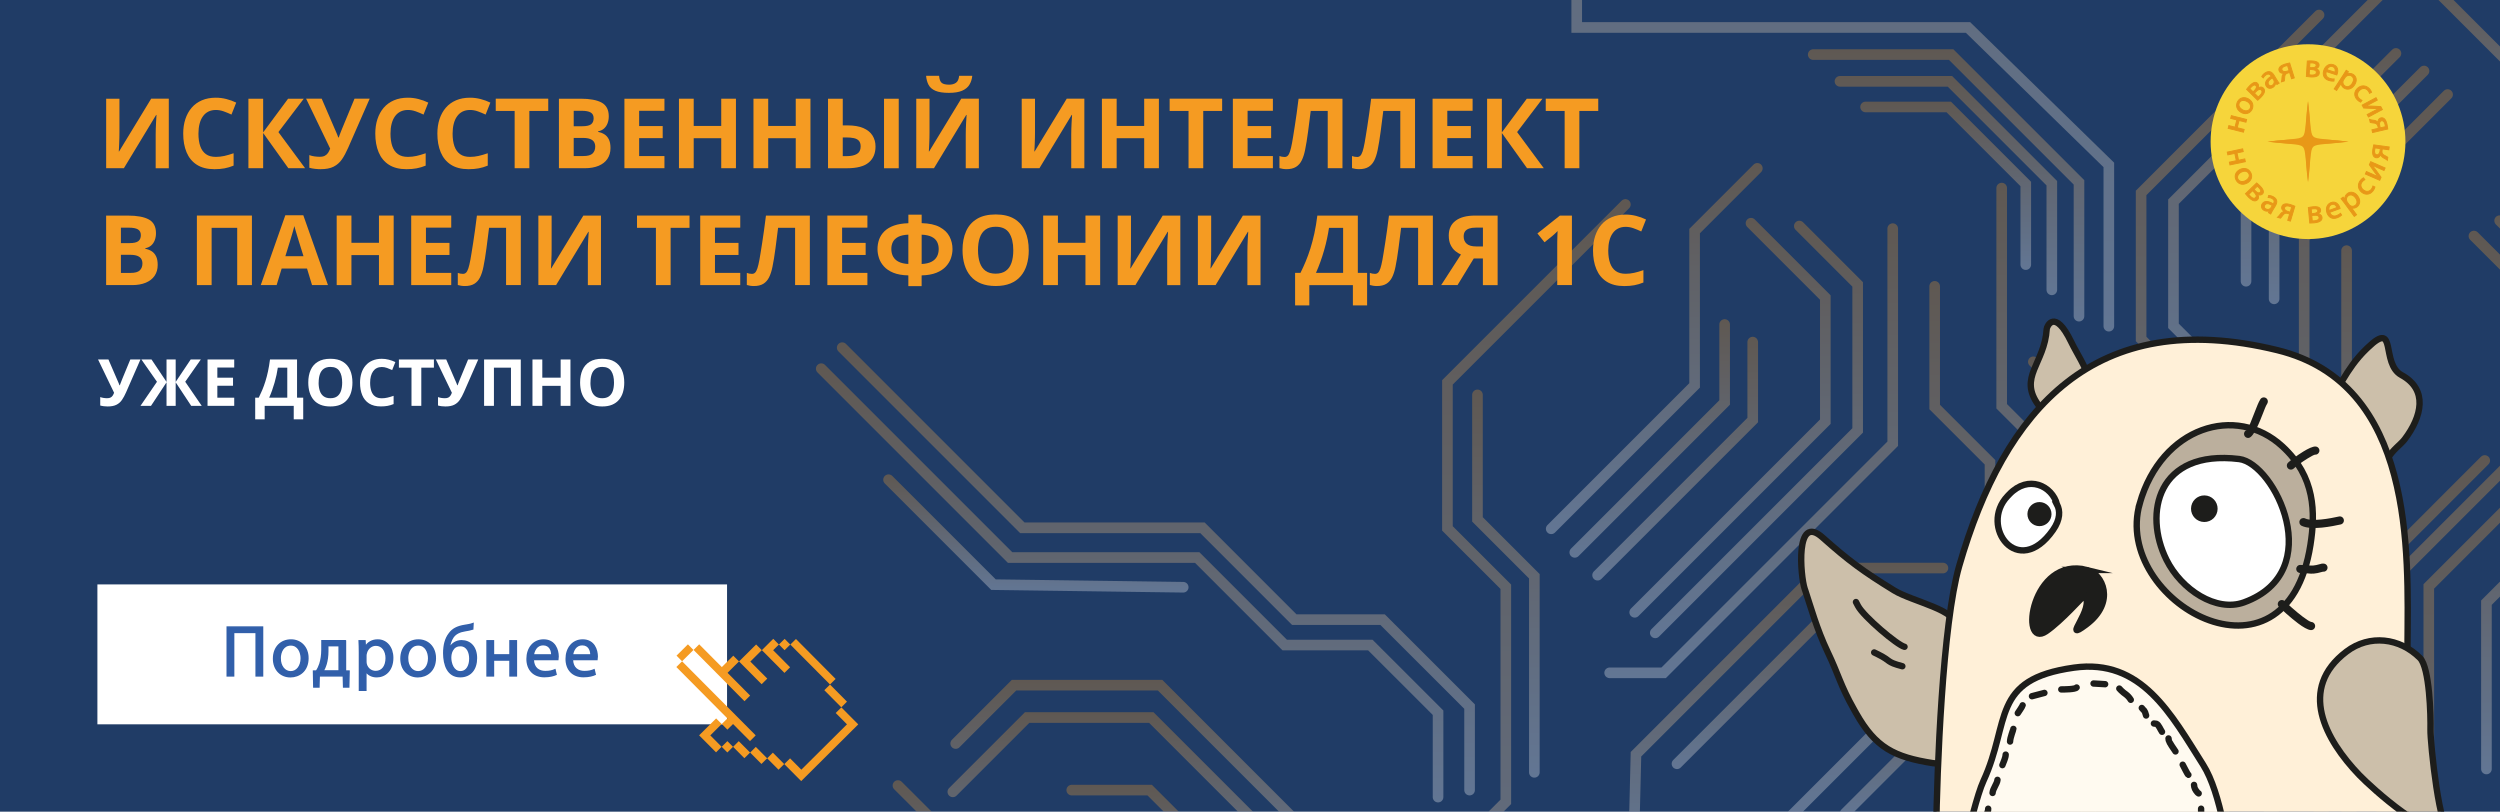 <?xml version="1.0" encoding="UTF-8"?>
<svg xmlns="http://www.w3.org/2000/svg" xmlns:xlink="http://www.w3.org/1999/xlink" viewBox="0 0 770 250">
  <defs>
    <style>
      .cls-1, .cls-2, .cls-3, .cls-4, .cls-5, .cls-6, .cls-7, .cls-8, .cls-9, .cls-10, .cls-11, .cls-12, .cls-13, .cls-14, .cls-15, .cls-16, .cls-17, .cls-18, .cls-19, .cls-20, .cls-21, .cls-22, .cls-23, .cls-24, .cls-25, .cls-26, .cls-27, .cls-28, .cls-29, .cls-30, .cls-31, .cls-32, .cls-33, .cls-34, .cls-35, .cls-36, .cls-37, .cls-38, .cls-39, .cls-40, .cls-41, .cls-42, .cls-43, .cls-44, .cls-45, .cls-46 {
        fill: none;
      }

      .cls-47 {
        fill: #315faa;
        stroke: #315faa;
        stroke-width: .48px;
      }

      .cls-47, .cls-2, .cls-5, .cls-6, .cls-7, .cls-8, .cls-9, .cls-10, .cls-11, .cls-12, .cls-13, .cls-14, .cls-15, .cls-16, .cls-17, .cls-18, .cls-19, .cls-20, .cls-21, .cls-22, .cls-23, .cls-24, .cls-25, .cls-26, .cls-27, .cls-28, .cls-29, .cls-30, .cls-31, .cls-32, .cls-33, .cls-34, .cls-35, .cls-36, .cls-37, .cls-38, .cls-39, .cls-40, .cls-41, .cls-42, .cls-43, .cls-44, .cls-45, .cls-46 {
        stroke-miterlimit: 10;
      }

      .cls-48 {
        clip-path: url(#clippath);
      }

      .cls-2 {
        stroke: url(#_Безымянный_градиент_13);
      }

      .cls-2, .cls-4, .cls-5, .cls-6, .cls-7, .cls-8, .cls-9, .cls-10, .cls-11, .cls-12, .cls-13, .cls-14, .cls-15, .cls-16, .cls-17, .cls-18, .cls-19, .cls-20, .cls-21, .cls-22, .cls-23, .cls-24, .cls-25, .cls-26, .cls-27, .cls-28, .cls-29, .cls-30, .cls-31, .cls-32, .cls-33, .cls-34, .cls-35, .cls-36, .cls-37, .cls-38, .cls-39, .cls-40, .cls-41, .cls-42, .cls-43, .cls-44, .cls-45, .cls-46 {
        stroke-linecap: round;
      }

      .cls-2, .cls-5, .cls-6, .cls-7, .cls-8, .cls-9, .cls-10, .cls-11, .cls-12, .cls-13, .cls-14, .cls-15, .cls-16, .cls-17, .cls-18, .cls-19, .cls-20, .cls-21, .cls-22, .cls-23, .cls-24, .cls-25, .cls-26, .cls-27, .cls-28, .cls-29, .cls-30, .cls-31, .cls-32, .cls-33, .cls-34, .cls-35, .cls-36, .cls-37, .cls-38, .cls-39, .cls-40, .cls-41, .cls-42, .cls-43, .cls-44, .cls-45, .cls-46 {
        stroke-width: 3.27px;
      }

      .cls-49 {
        fill: #f59b22;
      }

      .cls-50 {
        fill: #e89817;
      }

      .cls-51 {
        fill: #f6d53b;
      }

      .cls-52, .cls-53 {
        fill: #fff;
      }

      .cls-54 {
        fill: #203c66;
      }

      .cls-55, .cls-56 {
        fill: #1d1d1b;
      }

      .cls-3 {
        stroke-miterlimit: 22.93;
      }

      .cls-3, .cls-4 {
        stroke: #1d1d1b;
        stroke-width: 1.97px;
      }

      .cls-4 {
        stroke-linejoin: round;
      }

      .cls-5 {
        stroke: url(#_Безымянный_градиент_13-4);
      }

      .cls-6 {
        stroke: url(#_Безымянный_градиент_13-3);
      }

      .cls-7 {
        stroke: url(#_Безымянный_градиент_13-2);
      }

      .cls-8 {
        stroke: url(#_Безымянный_градиент_13-7);
      }

      .cls-9 {
        stroke: url(#_Безымянный_градиент_13-9);
      }

      .cls-10 {
        stroke: url(#_Безымянный_градиент_13-6);
      }

      .cls-11 {
        stroke: url(#_Безымянный_градиент_13-5);
      }

      .cls-12 {
        stroke: url(#_Безымянный_градиент_13-8);
      }

      .cls-57 {
        mix-blend-mode: lighten;
        opacity: .3;
      }

      .cls-56, .cls-58, .cls-59, .cls-60, .cls-61, .cls-53 {
        fill-rule: evenodd;
      }

      .cls-58 {
        fill: #ccbfaa;
      }

      .cls-59 {
        fill: #bbaf9d;
      }

      .cls-60 {
        fill: #fffaf0;
      }

      .cls-61 {
        fill: #fff0d8;
      }

      .cls-62 {
        isolation: isolate;
      }

      .cls-13 {
        stroke: url(#_Безымянный_градиент_13-40);
      }

      .cls-14 {
        stroke: url(#_Безымянный_градиент_13-43);
      }

      .cls-15 {
        stroke: url(#_Безымянный_градиент_13-41);
      }

      .cls-16 {
        stroke: url(#_Безымянный_градиент_13-42);
      }

      .cls-17 {
        stroke: url(#_Безымянный_градиент_13-17);
      }

      .cls-18 {
        stroke: url(#_Безымянный_градиент_13-14);
      }

      .cls-19 {
        stroke: url(#_Безымянный_градиент_13-39);
      }

      .cls-20 {
        stroke: url(#_Безымянный_градиент_13-23);
      }

      .cls-21 {
        stroke: url(#_Безымянный_градиент_13-21);
      }

      .cls-22 {
        stroke: url(#_Безымянный_градиент_13-27);
      }

      .cls-23 {
        stroke: url(#_Безымянный_градиент_13-38);
      }

      .cls-24 {
        stroke: url(#_Безымянный_градиент_13-26);
      }

      .cls-25 {
        stroke: url(#_Безымянный_градиент_13-29);
      }

      .cls-26 {
        stroke: url(#_Безымянный_градиент_13-20);
      }

      .cls-27 {
        stroke: url(#_Безымянный_градиент_13-28);
      }

      .cls-28 {
        stroke: url(#_Безымянный_градиент_13-37);
      }

      .cls-29 {
        stroke: url(#_Безымянный_градиент_13-36);
      }

      .cls-30 {
        stroke: url(#_Безымянный_градиент_13-25);
      }

      .cls-31 {
        stroke: url(#_Безымянный_градиент_13-24);
      }

      .cls-32 {
        stroke: url(#_Безымянный_градиент_13-22);
      }

      .cls-33 {
        stroke: url(#_Безымянный_градиент_13-35);
      }

      .cls-34 {
        stroke: url(#_Безымянный_градиент_13-32);
      }

      .cls-35 {
        stroke: url(#_Безымянный_градиент_13-33);
      }

      .cls-36 {
        stroke: url(#_Безымянный_градиент_13-34);
      }

      .cls-37 {
        stroke: url(#_Безымянный_градиент_13-31);
      }

      .cls-38 {
        stroke: url(#_Безымянный_градиент_13-30);
      }

      .cls-39 {
        stroke: url(#_Безымянный_градиент_13-13);
      }

      .cls-40 {
        stroke: url(#_Безымянный_градиент_13-12);
      }

      .cls-41 {
        stroke: url(#_Безымянный_градиент_13-11);
      }

      .cls-42 {
        stroke: url(#_Безымянный_градиент_13-19);
      }

      .cls-43 {
        stroke: url(#_Безымянный_градиент_13-16);
      }

      .cls-44 {
        stroke: url(#_Безымянный_градиент_13-15);
      }

      .cls-45 {
        stroke: url(#_Безымянный_градиент_13-10);
      }

      .cls-46 {
        stroke: url(#_Безымянный_градиент_13-18);
      }
    </style>
    <clipPath id="clippath">
      <rect class="cls-1" width="770" height="250"/>
    </clipPath>
    <linearGradient id="_Безымянный_градиент_13" data-name="Безымянный градиент 13" x1="24.27" y1="-2461.82" x2="99.03" y2="-2461.82" gradientTransform="translate(-1596.91 -33.18) rotate(90)" gradientUnits="userSpaceOnUse">
      <stop offset="0" stop-color="#f59b22"/>
      <stop offset="1" stop-color="#fff"/>
    </linearGradient>
    <linearGradient id="_Безымянный_градиент_13-2" data-name="Безымянный градиент 13" x1="104.25" y1="-2511.9" x2="314.24" y2="-2511.9" xlink:href="#_Безымянный_градиент_13"/>
    <linearGradient id="_Безымянный_градиент_13-3" data-name="Безымянный градиент 13" x1="99.51" y1="-2422.15" x2="152.35" y2="-2422.15" xlink:href="#_Безымянный_градиент_13"/>
    <linearGradient id="_Безымянный_градиент_13-4" data-name="Безымянный градиент 13" x1="169.71" y1="-2411.29" x2="271.66" y2="-2411.29" xlink:href="#_Безымянный_градиент_13"/>
    <linearGradient id="_Безымянный_градиент_13-5" data-name="Безымянный градиент 13" x1="156.68" y1="-2312.08" x2="532.7" y2="-2312.08" xlink:href="#_Безымянный_градиент_13"/>
    <linearGradient id="_Безымянный_градиент_13-6" data-name="Безымянный градиент 13" x1="150.22" y1="-2288.11" x2="423.25" y2="-2288.11" xlink:href="#_Безымянный_градиент_13"/>
    <linearGradient id="_Безымянный_градиент_13-7" data-name="Безымянный градиент 13" x1="173.38" y1="-2269.97" x2="418.75" y2="-2269.97" xlink:href="#_Безымянный_градиент_13"/>
    <linearGradient id="_Безымянный_градиент_13-8" data-name="Безымянный градиент 13" x1="138.63" y1="-1952.92" x2="278.17" y2="-1952.92" xlink:href="#_Безымянный_градиент_13"/>
    <linearGradient id="_Безымянный_градиент_13-9" data-name="Безымянный градиент 13" x1="145.09" y1="-1944.83" x2="280.32" y2="-1944.83" xlink:href="#_Безымянный_градиент_13"/>
    <linearGradient id="_Безымянный_градиент_13-10" data-name="Безымянный градиент 13" x1="179.3" y1="-1915.96" x2="215.69" y2="-1915.96" xlink:href="#_Безымянный_градиент_13"/>
    <linearGradient id="_Безымянный_градиент_13-11" data-name="Безымянный градиент 13" x1="108.74" y1="-2319.66" x2="261.2" y2="-2319.66" xlink:href="#_Безымянный_градиент_13"/>
    <linearGradient id="_Безымянный_градиент_13-12" data-name="Безымянный градиент 13" x1="60.67" y1="-2297.04" x2="337.82" y2="-2297.04" xlink:href="#_Безымянный_градиент_13"/>
    <linearGradient id="_Безымянный_градиент_13-13" data-name="Безымянный градиент 13" x1="170.68" y1="-2288.57" x2="272.92" y2="-2288.57" xlink:href="#_Безымянный_градиент_13"/>
    <linearGradient id="_Безымянный_градиент_13-14" data-name="Безымянный градиент 13" x1="36.16" y1="-2207.81" x2="345.47" y2="-2207.81" xlink:href="#_Безымянный_градиент_13"/>
    <linearGradient id="_Безымянный_градиент_13-15" data-name="Безымянный градиент 13" x1="232.62" y1="-2193.64" x2="360.31" y2="-2193.64" xlink:href="#_Безымянный_градиент_13"/>
    <linearGradient id="_Безымянный_градиент_13-16" data-name="Безымянный градиент 13" x1="25.79" y1="-2300.27" x2="158.06" y2="-2300.27" xlink:href="#_Безымянный_градиент_13"/>
    <linearGradient id="_Безымянный_градиент_13-17" data-name="Безымянный градиент 13" x1="53.42" y1="-2320.42" x2="126.85" y2="-2320.42" xlink:href="#_Безымянный_градиент_13"/>
    <linearGradient id="_Безымянный_градиент_13-18" data-name="Безымянный градиент 13" x1="48" y1="-2311.77" x2="121.43" y2="-2311.77" xlink:href="#_Безымянный_градиент_13"/>
    <linearGradient id="_Безымянный_градиент_13-19" data-name="Безымянный градиент 13" x1="273.48" y1="-1928.99" x2="340.24" y2="-1928.99" xlink:href="#_Безымянный_градиент_13"/>
    <linearGradient id="_Безымянный_градиент_13-20" data-name="Безымянный градиент 13" x1="242.58" y1="-1953.9" x2="308.19" y2="-1953.9" xlink:href="#_Безымянный_градиент_13"/>
    <linearGradient id="_Безымянный_градиент_13-21" data-name="Безымянный градиент 13" x1="252.54" y1="-1950.3" x2="314.52" y2="-1950.3" xlink:href="#_Безымянный_градиент_13"/>
    <linearGradient id="_Безымянный_градиент_13-22" data-name="Безымянный градиент 13" x1="274.9" y1="-1962.9" x2="325.95" y2="-1962.9" xlink:href="#_Безымянный_градиент_13"/>
    <linearGradient id="_Безымянный_градиент_13-23" data-name="Безымянный градиент 13" x1="83.39" y1="-2106.42" x2="197.68" y2="-2106.42" xlink:href="#_Безымянный_градиент_13"/>
    <linearGradient id="_Безымянный_градиент_13-24" data-name="Безымянный градиент 13" x1="101.17" y1="-2137.9" x2="229.73" y2="-2137.9" xlink:href="#_Безымянный_градиент_13"/>
    <linearGradient id="_Безымянный_градиент_13-25" data-name="Безымянный градиент 13" x1="100.29" y1="-2129.75" x2="223.4" y2="-2129.75" xlink:href="#_Безымянный_градиент_13"/>
    <linearGradient id="_Безымянный_градиент_13-26" data-name="Безымянный градиент 13" x1="131.5" y1="-2105.01" x2="204.94" y2="-2105.01" xlink:href="#_Безымянный_градиент_13"/>
    <linearGradient id="_Безымянный_градиент_13-27" data-name="Безымянный градиент 13" x1="136.92" y1="-2112.86" x2="211.97" y2="-2112.86" xlink:href="#_Безымянный_градиент_13"/>
    <linearGradient id="_Безымянный_градиент_13-28" data-name="Безымянный градиент 13" x1="-191.05" y1="-2164.48" x2="135.29" y2="-2164.48" xlink:href="#_Безымянный_градиент_13"/>
    <linearGradient id="_Безымянный_градиент_13-29" data-name="Безымянный градиент 13" x1="48.36" y1="-2196.31" x2="132.19" y2="-2196.31" xlink:href="#_Безымянный_градиент_13"/>
    <linearGradient id="_Безымянный_градиент_13-30" data-name="Безымянный градиент 13" x1="56.59" y1="-2196.24" x2="124.08" y2="-2196.24" xlink:href="#_Безымянный_градиент_13"/>
    <linearGradient id="_Безымянный_градиент_13-31" data-name="Безымянный градиент 13" x1="64.49" y1="-2196.18" x2="116.32" y2="-2196.18" xlink:href="#_Безымянный_градиент_13"/>
    <linearGradient id="_Безымянный_градиент_13-32" data-name="Безымянный градиент 13" x1="89.47" y1="-2220.98" x2="252.15" y2="-2220.98" xlink:href="#_Безымянный_градиент_13"/>
    <linearGradient id="_Безымянный_градиент_13-33" data-name="Безымянный градиент 13" x1="142.98" y1="-2230.93" x2="226.05" y2="-2230.93" xlink:href="#_Безымянный_градиент_13"/>
    <linearGradient id="_Безымянный_градиент_13-34" data-name="Безымянный градиент 13" x1="140.19" y1="-2238.57" x2="223.25" y2="-2238.57" xlink:href="#_Безымянный_градиент_13"/>
    <linearGradient id="_Безымянный_градиент_13-35" data-name="Безымянный градиент 13" x1="241.07" y1="-2243.06" x2="293.56" y2="-2243.06" xlink:href="#_Безымянный_градиент_13"/>
    <linearGradient id="_Безымянный_градиент_13-36" data-name="Безымянный градиент 13" x1="247.62" y1="-2252.1" x2="294.6" y2="-2252.1" xlink:href="#_Безымянный_градиент_13"/>
    <linearGradient id="_Безымянный_градиент_13-37" data-name="Безымянный градиент 13" x1="229.08" y1="-2191.69" x2="285.31" y2="-2191.69" xlink:href="#_Безымянный_градиент_13"/>
    <linearGradient id="_Безымянный_градиент_13-38" data-name="Безымянный градиент 13" x1="94.52" y1="-1994.16" x2="403.82" y2="-1994.16" xlink:href="#_Безымянный_градиент_13"/>
    <linearGradient id="_Безымянный_градиент_13-39" data-name="Безымянный градиент 13" x1="206.5" y1="-2147.68" x2="297.43" y2="-2147.68" xlink:href="#_Безымянный_градиент_13"/>
    <linearGradient id="_Безымянный_градиент_13-40" data-name="Безымянный градиент 13" x1="218.31" y1="-2137.65" x2="270.05" y2="-2137.65" xlink:href="#_Безымянный_градиент_13"/>
    <linearGradient id="_Безымянный_градиент_13-41" data-name="Безымянный градиент 13" x1="119.74" y1="-2179.32" x2="285.87" y2="-2179.32" xlink:href="#_Безымянный_градиент_13"/>
    <linearGradient id="_Безымянный_градиент_13-42" data-name="Безымянный градиент 13" x1="101.97" y1="-2136.27" x2="242.04" y2="-2136.27" xlink:href="#_Безымянный_градиент_13"/>
    <linearGradient id="_Безымянный_градиент_13-43" data-name="Безымянный градиент 13" x1="153.16" y1="-2060.73" x2="272.7" y2="-2060.73" xlink:href="#_Безымянный_градиент_13"/>
  </defs>
  <g class="cls-62">
    <g id="_Слой_2" data-name="Слой 2">
      <g id="_Слой_1-2" data-name="Слой 1">
        <g>
          <rect class="cls-54" width="770" height="250"/>
          <g class="cls-48">
            <g class="cls-57">
              <g>
                <polyline class="cls-2" points="983.75 64.22 834.55 64.22 791.2 20.86 774.23 20.86 746.09 -7.28"/>
                <polyline class="cls-7" points="1068.01 279.43 1016.54 227.96 1016.54 180.09 945.98 109.53 879.73 109.53 861.75 127.51 816.78 127.51 761.97 72.7"/>
                <polyline class="cls-6" points="769.89 67.97 819.47 117.54 857.71 117.54 880.61 94.65"/>
                <polyline class="cls-5" points="862.95 138.16 813.28 138.16 765.82 185.62 765.82 236.85"/>
                <polyline class="cls-11" points="803.54 125.13 748.07 180.61 748.07 236.09 719.79 264.36 719.79 291.57 692.99 318.36 667.27 318.36 626.81 358.82 626.81 404.14 720.56 497.89"/>
                <polyline class="cls-10" points="797.08 118.67 738.91 176.84 738.91 234.47 711.96 261.42 711.96 287.79 691.11 308.65 665.12 308.65 585.33 388.44"/>
                <polyline class="cls-8" points="765.3 141.83 732.99 174.15 732.18 232.59 580.83 383.94"/>
                <polyline class="cls-12" points="259.4 107.08 314.88 162.56 370.36 162.56 398.63 190.84 425.83 190.84 452.63 217.63 452.63 243.35"/>
                <polyline class="cls-9" points="252.94 113.55 311.11 171.72 368.74 171.72 395.69 198.67 422.06 198.67 442.92 219.52 442.92 245.51"/>
                <polyline class="cls-45" points="273.67 147.75 305.99 180.07 364.43 180.87"/>
                <line class="cls-41" x1="722.75" y1="226.39" x2="722.75" y2="77.2"/>
                <polyline class="cls-40" points="753.86 29.12 709.69 73.29 709.69 120.82 690.37 140.15 690.37 177.31 707.4 194.34 707.4 242.01 646.4 303.01"/>
                <polyline class="cls-39" points="683.97 139.14 683.97 182.7 699.36 198.08 699.36 238.11"/>
                <polyline class="cls-18" points="507.54 310.65 559.01 259.18 606.88 259.18 677.44 188.62 677.44 122.37 659.46 104.4 659.46 59.42 714.27 4.62"/>
                <polyline class="cls-44" points="504.07 325.5 562.78 266.79 667.36 266.79 689.4 244.75 689.4 201.08"/>
                <polyline class="cls-43" points="737.29 -5.75 669.43 62.11 669.43 100.36 692.32 123.25"/>
                <polyline class="cls-17" points="700.43 92.04 700.43 68.04 746.6 21.87"/>
                <polyline class="cls-46" points="691.78 86.62 691.78 62.62 737.95 16.45"/>
                <polyline class="cls-42" points="387.59 305.43 343.43 261.26 295.9 261.26 276.57 241.94"/>
                <polyline class="cls-26" points="294.35 229.01 312.32 211.03 357.3 211.03 419.64 273.38"/>
                <polyline class="cls-21" points="413.31 279.71 354.6 221 316.36 221 293.47 243.89"/>
                <polyline class="cls-32" points="330.1 243.35 354.1 243.35 401.89 291.14"/>
                <polyline class="cls-20" points="477.77 162.87 521.94 118.7 521.94 71.17 541.26 51.85"/>
                <polyline class="cls-31" points="554.19 69.62 572.16 87.6 572.16 132.57 509.82 194.92"/>
                <polyline class="cls-30" points="503.49 188.59 562.2 129.88 562.2 91.64 539.31 68.75"/>
                <polyline class="cls-24" points="531.19 99.95 531.19 123.96 485.03 170.13"/>
                <polyline class="cls-22" points="539.84 105.37 539.84 129.38 492.06 177.16"/>
                <polyline class="cls-27" points="649.52 100.47 649.52 50.8 606.15 8.46 485.63 8.46 485.63 -222.6"/>
                <polyline class="cls-25" points="640.33 97.38 640.33 56.17 600.96 16.81 558.47 16.81"/>
                <polyline class="cls-38" points="631.96 89.27 631.96 56.43 600.58 25.05 566.71 25.05"/>
                <polyline class="cls-37" points="623.94 81.5 623.94 56.67 600.21 32.94 574.6 32.94"/>
                <polyline class="cls-34" points="616.52 57.93 616.52 125.13 632.47 141.08 632.47 200.54 615.67 217.34"/>
                <polyline class="cls-35" points="641.78 191.23 641.78 126.94 626.27 111.43"/>
                <polyline class="cls-36" points="649.42 188.44 649.42 124.15 633.91 108.64"/>
                <line class="cls-33" x1="621.53" y1="258.75" x2="670.77" y2="209.52"/>
                <line class="cls-29" x1="633.34" y1="259.79" x2="677.05" y2="216.07"/>
                <line class="cls-28" x1="621.26" y1="197.53" x2="568.3" y2="250.5"/>
                <polyline class="cls-23" points="293.89 369 345.36 317.53 393.23 317.53 463.79 246.97 463.79 180.72 445.81 162.75 445.81 117.77 500.62 62.97"/>
                <polyline class="cls-19" points="598.42 174.96 561.22 174.96 503.88 232.3 503.14 262.62"/>
                <line class="cls-13" x1="564.99" y1="186.76" x2="516.51" y2="235.24"/>
                <polyline class="cls-15" points="595.88 88.19 595.88 125.36 612.92 142.39 612.92 190.06 551.92 251.06"/>
                <polyline class="cls-16" points="495.77 207.23 512.4 207.23 582.96 136.67 582.96 70.42"/>
                <polyline class="cls-14" points="455.06 121.62 455.06 159.97 472.58 177.49 472.58 237.88"/>
              </g>
            </g>
            <g>
              <path class="cls-58" d="M601.7,192.79c2.01-4.64-12.73-7.51-18.3-10.93-9.57-5.88-14.02-9.16-22.08-16.34-8.48-7.57-6.77,11.98-5.49,15.8l.27,.79c1.4,4.17,3.46,11.68,6.81,18.68,3.35,6.98,3.89,10.24,8.15,17.78l.63,1.12c5.96,10.54,11.72,13.49,23.63,15.36,8.55,1.35,14.46-16.52,12.92-24.8-.83-4.46-2.78-17.87-6.54-17.45Z"/>
              <path class="cls-3" d="M601.7,192.79c2.01-4.64-12.73-7.51-18.3-10.93-9.57-5.88-14.02-9.16-22.08-16.34-8.48-7.57-6.77,11.98-5.49,15.8l.27,.79c1.4,4.17,3.46,11.68,6.81,18.68,3.35,6.98,3.89,10.24,8.15,17.78l.63,1.12c5.96,10.54,11.72,13.49,23.63,15.36,8.55,1.35,14.46-16.52,12.92-24.8-.83-4.46-2.78-17.87-6.54-17.45Z"/>
              <path class="cls-4" d="M571.64,185.43l.61,1.17c1.72,3.3,12.16,12.13,14.34,12.61"/>
              <path class="cls-4" d="M577.25,200.96l1.09,.53c4.37,2.15,2.42,2.34,7.58,3.71"/>
              <path class="cls-58" d="M717.24,123.65c2.62-2.55,5.18-10,11.58-16.15l.5-.48c9.12-8.75,3.8,4.93,10.34,8.5,8.25,4.5,6.25,12.8,1.01,19.75-1.31,1.74-3.52,3.02-5.34,6.04-4.42-3.58-5.72-5.86-11.82-10.03-1.56-1.07-6.89-5.59-7-7.59l.72-.05Z"/>
              <path class="cls-3" d="M717.24,123.65c2.62-2.55,5.18-10,11.58-16.15l.5-.48c9.12-8.75,3.8,4.93,10.34,8.5,8.25,4.5,6.25,12.8,1.01,19.75-1.31,1.74-3.52,3.02-5.34,6.04-4.42-3.58-5.72-5.86-11.82-10.03-1.56-1.07-6.89-5.59-7-7.59l.72-.05Z"/>
              <path class="cls-58" d="M627.88,124.82c-6.38-8.7,1.86-12.7,2.51-23.52,.04-.73,2.47-6.46,7.51,3.96,3.56,7.35,10.8,15.69,.1,20.68-1.53,.72-8.41,1.2-10.11-1.12Z"/>
              <path class="cls-3" d="M627.88,124.82c-6.38-8.7,1.86-12.7,2.51-23.52,.04-.73,2.47-6.46,7.51,3.96,3.56,7.35,10.8,15.69,.1,20.68-1.53,.72-8.41,1.2-10.11-1.12Z"/>
              <path class="cls-61" d="M593.58,296.22c-3.19-9.14,2.61-27.52,2.76-39.79,.24-19.31,1.97-64.29,7.09-82.09,13.92-48.32,41.72-80.26,97.96-66.5,42.44,10.38,40.32,62.08,40.12,91.17-.09,12.58-1.85,25.23-1.45,38.62,.44,14.67,4.51,37.94,1.99,51.86-1.92,10.63-3.12,9.79-10.8,5.94-9.61-4.82-9.86-2.18-17.96,2.88-13.13,8.2-22.84-12.31-35.85-2.36-5.63,4.31-12.89,4.98-19.01,.87-7.81-5.25-11.78-4.82-20.77-1.03-6.09,2.57-5.11,1.43-10.13,2.88-10.43,3.02-13.32-5.83-17.8-5.82-12.6,.02-11.27,6.67-16.15,3.37Z"/>
              <path class="cls-3" d="M593.58,296.22c-3.19-9.14,2.61-27.52,2.76-39.79,.24-19.31,1.97-64.29,7.09-82.09,13.92-48.32,41.72-80.26,97.96-66.5,42.44,10.38,40.32,62.08,40.12,91.17-.09,12.58-1.85,25.23-1.45,38.62,.44,14.67,4.51,37.94,1.99,51.86-1.92,10.63-3.12,9.79-10.8,5.94-9.61-4.82-9.86-2.18-17.96,2.88-13.13,8.2-22.84-12.31-35.85-2.36-5.63,4.31-12.89,4.98-19.01,.87-7.81-5.25-11.78-4.82-20.77-1.03-6.09,2.57-5.11,1.43-10.13,2.88-10.43,3.02-13.32-5.83-17.8-5.82-12.6,.02-11.27,6.67-16.15,3.37Z"/>
              <path class="cls-60" d="M596.97,296.17c3.2-12.73,10.25-47.68,13.93-55.64,8.43-18.23,2.07-31.27,27.86-34.89,20.88-2.93,29.94,14.35,39.82,29.93,5.54,8.74,7.7,26.53,9.61,36.64,1.03,5.47-.06,13.56,.83,20.84-3.67-1.08-7.46-.99-11.58,2.16-5.63,4.31-12.89,4.98-19.01,.87-7.82-5.25-11.78-4.82-20.77-1.03-6.09,2.57-5.11,1.43-10.13,2.88-10.43,3.02-13.32-5.83-17.8-5.82-8.65,.01-10.73,3.15-12.77,4.05Z"/>
              <path class="cls-3" d="M596.97,296.17c3.2-12.73,10.25-47.68,13.93-55.64,8.43-18.23,2.07-31.27,27.86-34.89,20.88-2.93,29.94,14.35,39.82,29.93,5.54,8.74,7.7,26.53,9.61,36.64,1.03,5.47-.06,13.56,.83,20.84-3.67-1.08-7.46-.99-11.58,2.16-5.63,4.31-12.89,4.98-19.01,.87-7.82-5.25-11.78-4.82-20.77-1.03-6.09,2.57-5.11,1.43-10.13,2.88-10.43,3.02-13.32-5.83-17.8-5.82-8.65,.01-10.73,3.15-12.77,4.05Z"/>
              <path class="cls-56" d="M642.79,175.54c-17.17-4.32-20.9,24.6-12.6,18.9,4.67-3.2,11.18-10.6,11.82-11.03,3.57,3.79-7.44,14.88,.45,9.01,9.39-6.99,5.05-15.69,.33-16.88Z"/>
              <path class="cls-3" d="M642.79,175.54c-17.17-4.32-20.9,24.6-12.6,18.9,4.67-3.2,11.18-10.6,11.82-11.03,3.57,3.79-7.44,14.88,.45,9.01,9.39-6.99,5.05-15.69,.33-16.88Z"/>
              <path class="cls-53" d="M633.58,155.4c-1.53-5.75-8.82-9.33-14.74-3.13l-.49,.51c-8.89,9.33,3.2,25.83,13.96,10.48,2.32-3.31,2.23-5.99,1.26-7.86Z"/>
              <path class="cls-3" d="M633.58,155.4c-1.53-5.75-8.82-9.33-14.74-3.13l-.49,.51c-8.89,9.33,3.2,25.83,13.96,10.48,2.32-3.31,2.23-5.99,1.26-7.86Z"/>
              <path class="cls-59" d="M659.04,155.06c-8.63,30.15,45.14,60.41,52.58,12.72,1.53-9.84,1.54-20.93-8.66-30.3-14.26-13.11-37.17-6.03-43.93,17.58Z"/>
              <path class="cls-3" d="M659.04,155.06c-8.63,30.15,45.14,60.41,52.58,12.72,1.53-9.84,1.54-20.93-8.66-30.3-14.26-13.11-37.17-6.03-43.93,17.58Z"/>
              <path class="cls-53" d="M689.66,141.38c10.9,1.32,27.4,34.7,1.49,44.15-8.52,3.11-19.27-3.86-23.88-13.12-7.12-14.29-2.8-34.07,22.39-31.03Z"/>
              <path class="cls-3" d="M689.66,141.38c10.9,1.32,27.4,34.7,1.49,44.15-8.52,3.11-19.27-3.86-23.88-13.12-7.12-14.29-2.8-34.07,22.39-31.03Z"/>
              <path class="cls-56" d="M678.97,153.57c1.72,.02,3.1,1.43,3.07,3.15-.02,1.72-1.43,3.1-3.15,3.07-1.72-.02-3.1-1.43-3.07-3.15,.02-1.72,1.43-3.1,3.15-3.07Z"/>
              <path class="cls-3" d="M678.97,153.57c1.72,.02,3.1,1.43,3.07,3.15-.02,1.72-1.43,3.1-3.15,3.07-1.72-.02-3.1-1.43-3.07-3.15,.02-1.72,1.43-3.1,3.15-3.07Z"/>
              <path class="cls-56" d="M628.19,155.62c1.5,.02,2.71,1.25,2.69,2.76-.02,1.5-1.25,2.71-2.76,2.69-1.5-.02-2.71-1.25-2.69-2.76,.02-1.5,1.25-2.71,2.76-2.69Z"/>
              <path class="cls-3" d="M628.19,155.62c1.5,.02,2.71,1.25,2.69,2.76-.02,1.5-1.25,2.71-2.76,2.69-1.5-.02-2.71-1.25-2.69-2.76,.02-1.5,1.25-2.71,2.76-2.69Z"/>
              <path class="cls-55" d="M708.47,173.99c-.69,.01-1.24,.59-1.23,1.27,.01,.69,.58,1.24,1.27,1.23,1.01-.02,1.66,.05,2.22,.11,1.27,.14,2.14,.24,4.74-.52h.08c.69,.05,1.29-.47,1.33-1.16,.05-.69-.48-1.29-1.17-1.33h-.14s-.03-.01-.03-.01c-.12,0-.19-.02-.3,0h0c-.11,0-.18,.02-.26,.05l-.11,.03-.1,.03h0c-2.13,.62-2.81,.55-3.79,.44-.63-.07-1.37-.15-2.54-.13m12.49-12.47c.68-.15,1.11-.81,.96-1.49-.15-.68-.81-1.11-1.49-.96-1.29,.28-3.39,.72-5.47,.92-1.95,.19-3.86,.2-4.93-.32-.63-.3-1.38-.04-1.68,.59-.3,.62-.04,1.38,.59,1.68,1.55,.74,3.92,.78,6.26,.55,2.21-.22,4.41-.67,5.76-.97Zm-7.85-21.5c.69,.03,1.27-.51,1.3-1.2,.03-.69-.51-1.28-1.2-1.31-.84-.04-2.28,.64-3.75,1.55-1.89,1.16-4,2.74-4.7,3.42-.5,.48-.51,1.28-.03,1.77,.48,.5,1.27,.51,1.77,.03,.61-.59,2.52-2.01,4.27-3.08,1.1-.68,2.05-1.19,2.33-1.18Zm-14.74-15.78c.33-.61,.11-1.37-.49-1.7-.61-.33-1.37-.11-1.7,.49l-.4,.72c-.21,.38-.56,1.27-1,2.39-.97,2.47-2.43,6.23-2.6,6.26-.68,.15-1.11,.81-.96,1.49,.15,.68,.81,1.11,1.49,.96,1.49-.32,3.25-4.83,4.41-7.8,.41-1.05,.74-1.89,.86-2.1l.4-.72Zm5.33,60.9c-.5-.48-1.29-.46-1.77,.04-.48,.5-.46,1.29,.04,1.77,.83,.79,3.49,3.25,5.83,5.01,1.51,1.14,2.97,2.01,3.93,2.1,.69,.06,1.3-.45,1.36-1.14,.06-.69-.45-1.3-1.14-1.36-.44-.04-1.47-.72-2.65-1.61-2.24-1.69-4.81-4.05-5.61-4.82Z"/>
              <path class="cls-4" d="M611.5,252.81c.02-1.86,.93-2.75,.86-3.72"/>
              <path class="cls-4" d="M613.71,244.23c.1-1.38,1.41-2.8,1.51-4.04"/>
              <path class="cls-4" d="M616.74,235.66c.36-.97,1-2.3,1.01-3.24"/>
              <path class="cls-4" d="M619.1,228.39c.01-1.19,1.03-3.71,1.02-3.89"/>
              <path class="cls-4" d="M621.48,219.65c.2-.3,1.43-2.09,1.49-2.42"/>
              <path class="cls-4" d="M625.85,214.43c.19-.06,3.76-1,3.83-1.01"/>
              <path class="cls-4" d="M634.88,212.34c.79,.01,4.37-.01,4.72-.59"/>
              <path class="cls-4" d="M644.81,210.52c.69,0,3.28,.22,3.57,.21"/>
              <path class="cls-4" d="M652.75,212.08l.59,.62c.89,.94,1.97,1.24,2.94,2.84"/>
              <path class="cls-4" d="M661,220.38c-.53-1.92-.51-1.22-1.33-2.32"/>
              <path class="cls-4" d="M663.41,222.84l.77,.09c.64,.21,1.27,1.84,1.72,2.46"/>
              <path class="cls-4" d="M667.9,227.44l.09,.66c.05,.38,1.73,2.93,2.06,3.34"/>
              <path class="cls-4" d="M672.27,235.53c.31,.49,1.46,2.99,1.75,3.11"/>
              <path class="cls-4" d="M675.76,241.75l.1,.69c.08,.53,.88,1.73,1.33,1.93"/>
              <path class="cls-4" d="M677.94,249.08v.65c-.02,.91,.56,1.91,.61,2.6"/>
              <path class="cls-58" d="M754.77,255.8c-3.3,1.83-6.27-27.19-6.18-31.05,.1-4.23-.26-19.12-3.24-22.09-6.2-6.2-15.49-7.37-22.63-1.97-15.05,11.4-6.57,27.09,3.96,38.04,4.02,4.17,22.04,20.43,28.09,17.07Z"/>
              <path class="cls-3" d="M754.77,255.8c-3.3,1.83-6.27-27.19-6.18-31.05,.1-4.23-.26-19.12-3.24-22.09-6.2-6.2-15.49-7.37-22.63-1.97-15.05,11.4-6.57,27.09,3.96,38.04,4.02,4.17,22.04,20.43,28.09,17.07Z"/>
            </g>
          </g>
          <g>
            <rect class="cls-52" x="30" y="180" width="193.93" height="43.09"/>
            <g>
              <path class="cls-47" d="M80.85,193.15v15.01h-1.94v-13.39h-6.97v13.39h-1.94v-15.01h10.85Z"/>
              <path class="cls-47" d="M94.82,202.69c0,3.99-2.76,5.73-5.37,5.73-2.92,0-5.17-2.14-5.17-5.55,0-3.61,2.36-5.73,5.35-5.73s5.19,2.25,5.19,5.55Zm-8.55,.11c0,2.36,1.36,4.14,3.27,4.14s3.27-1.76,3.27-4.19c0-1.83-.91-4.14-3.23-4.14s-3.32,2.14-3.32,4.19Z"/>
              <path class="cls-47" d="M106.39,197.38v9.31l1.11,.02-.11,4.88h-1.54l-.09-3.43h-7.46l-.09,3.43h-1.54l-.09-4.88,.91-.02c.47-.69,.82-1.43,1.07-2.21,.42-1.34,.62-2.78,.62-4.3v-2.81h7.2Zm-5.46,3.27c0,1.43-.2,2.81-.56,4.01-.22,.74-.53,1.4-.87,2h4.97v-7.8h-3.54v1.78Z"/>
              <path class="cls-47" d="M110.73,200.9c0-1.38-.04-2.5-.09-3.52h1.76l.09,1.85h.04c.8-1.31,2.07-2.09,3.83-2.09,2.61,0,4.57,2.21,4.57,5.48,0,3.88-2.36,5.79-4.9,5.79-1.43,0-2.67-.62-3.32-1.69h-.04v5.86h-1.94v-11.67Zm1.94,2.87c0,.29,.04,.56,.09,.8,.36,1.36,1.54,2.29,2.94,2.29,2.07,0,3.27-1.69,3.27-4.17,0-2.16-1.14-4.01-3.21-4.01-1.34,0-2.58,.96-2.96,2.43-.07,.25-.13,.53-.13,.8v1.85Z"/>
              <path class="cls-47" d="M134.06,202.69c0,3.99-2.76,5.73-5.37,5.73-2.92,0-5.17-2.14-5.17-5.55,0-3.61,2.36-5.73,5.35-5.73s5.19,2.25,5.19,5.55Zm-8.55,.11c0,2.36,1.36,4.14,3.27,4.14s3.27-1.76,3.27-4.19c0-1.83-.91-4.14-3.23-4.14s-3.32,2.14-3.32,4.19Z"/>
              <path class="cls-47" d="M145.58,193.73c-.56,.2-1.54,.38-2.25,.49-1.74,.27-3.01,.85-3.83,2.03-.69,.98-1.09,2.43-1.18,3.56h.07c.69-1.56,2.21-2.43,3.74-2.43,2.65,0,4.59,1.89,4.59,5.32s-1.83,5.7-4.99,5.7c-3.79,0-5.03-3.63-5.03-7.22,0-2.45,.51-4.46,1.67-5.97,1.05-1.49,2.54-2.18,4.63-2.54,.87-.13,1.94-.31,2.67-.58l-.09,1.63Zm-3.85,5.1c-1.16,0-1.98,.6-2.43,1.47-.36,.65-.53,1.43-.53,2.29,0,1.78,.87,4.34,3.01,4.34s2.96-2.09,2.96-4.08c0-1.76-.69-4.03-3.01-4.03Z"/>
              <path class="cls-47" d="M151.97,197.38v4.34h5.12v-4.34h1.94v10.78h-1.94v-4.88h-5.12v4.88h-1.94v-10.78h1.94Z"/>
              <path class="cls-47" d="M164.23,203.13c.04,2.65,1.74,3.74,3.7,3.74,1.4,0,2.25-.25,2.99-.56l.33,1.4c-.69,.31-1.87,.67-3.59,.67-3.32,0-5.3-2.18-5.3-5.43s1.92-5.81,5.06-5.81c3.52,0,4.45,3.1,4.45,5.08,0,.4-.04,.71-.07,.91h-7.57Zm5.75-1.4c.02-1.25-.51-3.19-2.72-3.19-1.98,0-2.85,1.83-3.01,3.19h5.73Z"/>
              <path class="cls-47" d="M176.28,203.13c.04,2.65,1.74,3.74,3.7,3.74,1.4,0,2.25-.25,2.99-.56l.33,1.4c-.69,.31-1.87,.67-3.59,.67-3.32,0-5.3-2.18-5.3-5.43s1.92-5.81,5.06-5.81c3.52,0,4.45,3.1,4.45,5.08,0,.4-.04,.71-.07,.91h-7.57Zm5.75-1.4c.02-1.25-.51-3.19-2.72-3.19-1.98,0-2.85,1.83-3.01,3.19h5.73Z"/>
            </g>
          </g>
          <g>
            <path class="cls-49" d="M222.29,223.01c.57-.57,1.14-1.13,1.75-1.74-5.25-5.28-10.46-10.53-15.73-15.83,.62-.62,1.2-1.19,1.78-1.77h-.02c7.5,7.54,15,15.09,22.5,22.63,.07,.07,.12,.15,.17,.22-.59,.59-1.15,1.14-1.74,1.73-1.75-1.76-3.46-3.48-5.22-5.25-.59,.59-1.16,1.15-1.74,1.73-.61-.62-1.18-1.19-1.74-1.76v.02Z"/>
            <path class="cls-49" d="M259.12,217.86c1.73,1.74,3.46,3.48,5.22,5.25-5.85,5.82-11.69,11.62-17.57,17.47-1.74-1.75-3.48-3.5-5.22-5.25v.02c.58-.58,1.16-1.15,1.79-1.78,1.19,1.2,2.33,2.35,3.47,3.49,4.7-4.67,9.36-9.3,14.06-13.97-1.16-1.17-2.3-2.32-3.47-3.49,.62-.61,1.19-1.18,1.76-1.74h-.02Z"/>
            <path class="cls-49" d="M213.6,200.19c.57-.56,1.14-1.13,1.75-1.74,2.32,2.33,4.62,4.65,6.97,7.01,1.19-1.18,2.33-2.32,3.53-3.51,.62,.62,1.19,1.2,1.77,1.78v-.02c-1.16,1.16-2.33,2.32-3.54,3.52,2.37,2.38,4.67,4.7,6.96,7.01-.61,.6-1.17,1.16-1.74,1.73-5.26-5.29-10.48-10.54-15.7-15.8v.02Z"/>
            <path class="cls-49" d="M243.41,198.53c.57-.57,1.14-1.13,1.74-1.72,4.07,4.1,8.12,8.17,12.22,12.3-.58,.57-1.16,1.15-1.74,1.72h.02c-4.08-4.11-8.16-8.21-12.25-12.32v.02Z"/>
            <path class="cls-49" d="M227.61,203.74c1.74-1.73,3.48-3.46,5.28-5.24,.6,.6,1.17,1.18,1.75,1.76v-.02c-1.16,1.16-2.33,2.31-3.54,3.52,1.78,1.79,3.5,3.52,5.22,5.25-.61,.6-1.17,1.16-1.74,1.73-2.34-2.36-4.65-4.68-6.96-7.01v.02Z"/>
            <path class="cls-49" d="M234.64,200.26c1.16-1.15,2.31-2.3,3.52-3.5,.6,.6,1.17,1.18,1.75,1.76v-.02c-.58,.58-1.16,1.15-1.78,1.77,1.78,1.79,3.5,3.53,5.22,5.25-.61,.6-1.17,1.16-1.74,1.73-2.34-2.36-4.65-4.68-6.96-7.01v.02Z"/>
            <path class="cls-49" d="M222.27,230c-.57,.56-1.14,1.13-1.73,1.72-1.74-1.75-3.46-3.48-5.21-5.24,1.73-1.72,3.46-3.44,5.24-5.21,.57,.58,1.15,1.16,1.73,1.74v-.02c-1.17,1.16-2.33,2.32-3.53,3.51,1.21,1.22,2.36,2.37,3.51,3.53v-.02Z"/>
            <path class="cls-49" d="M255.63,210.83c1.73,1.74,3.46,3.48,5.24,5.28-.6,.6-1.18,1.17-1.76,1.75h.02c-1.74-1.75-3.48-3.5-5.24-5.28,.62-.62,1.19-1.18,1.76-1.75h-.02Z"/>
            <path class="cls-49" d="M210.09,203.68c-.56-.57-1.13-1.14-1.72-1.74,1.16-1.16,2.31-2.3,3.51-3.48,.57,.58,1.15,1.16,1.72,1.74v-.02c-1.18,1.17-2.35,2.34-3.53,3.51h.02Z"/>
            <path class="cls-49" d="M231.03,231.78c-.57,.57-1.14,1.13-1.76,1.75-1.18-1.19-2.34-2.35-3.49-3.52v.02c.58-.58,1.16-1.15,1.76-1.75,1.2,1.21,2.35,2.36,3.5,3.52v-.02Z"/>
            <path class="cls-49" d="M236.29,233.55c-.57,.57-1.14,1.13-1.76,1.75-1.18-1.19-2.34-2.35-3.5-3.52v.02c.58-.58,1.16-1.15,1.76-1.75,1.2,1.21,2.35,2.36,3.5,3.52v-.02Z"/>
            <path class="cls-49" d="M241.54,235.32c-.57,.57-1.14,1.13-1.76,1.75-1.18-1.19-2.34-2.35-3.5-3.52v.02c.58-.58,1.16-1.15,1.76-1.75,1.2,1.21,2.35,2.36,3.5,3.52v-.02Z"/>
            <path class="cls-49" d="M239.9,198.52c.57-.57,1.14-1.13,1.76-1.75,.6,.6,1.17,1.18,1.75,1.76v-.02c-.58,.58-1.16,1.15-1.76,1.75-.62-.62-1.18-1.19-1.75-1.76v.02Z"/>
            <path class="cls-49" d="M225.78,230.01c-.57,.57-1.14,1.13-1.76,1.75-.6-.6-1.17-1.18-1.75-1.76v.02c.58-.58,1.16-1.15,1.76-1.75,.62,.62,1.18,1.19,1.75,1.76v-.02Z"/>
          </g>
          <g>
            <path class="cls-49" d="M32.7,30.4h4.09v10.34c0,.51,0,1.07-.02,1.68-.01,.62-.03,1.22-.06,1.81-.02,.59-.05,1.11-.07,1.55s-.04,.73-.06,.88h.09l9.89-16.26h5.43v21.42h-4.04v-10.28c0-.55,0-1.14,.03-1.79s.05-1.27,.08-1.88c.03-.61,.07-1.13,.09-1.58s.05-.74,.06-.89h-.12l-9.93,16.41h-5.46V30.4Z"/>
            <path class="cls-49" d="M66.49,33.87c-.87,0-1.64,.17-2.31,.5-.67,.34-1.23,.82-1.68,1.46-.46,.63-.8,1.4-1.03,2.3s-.35,1.91-.35,3.03c0,1.51,.19,2.8,.56,3.87,.38,1.07,.96,1.88,1.75,2.45s1.81,.84,3.06,.84c.87,0,1.74-.1,2.61-.29,.88-.2,1.82-.47,2.85-.83v3.81c-.95,.39-1.88,.67-2.8,.84s-1.95,.26-3.09,.26c-2.21,0-4.02-.46-5.44-1.37-1.42-.91-2.47-2.19-3.16-3.84s-1.03-3.57-1.03-5.76c0-1.62,.22-3.11,.66-4.45s1.08-2.51,1.93-3.5,1.9-1.75,3.15-2.29,2.69-.81,4.31-.81c1.06,0,2.13,.13,3.2,.4,1.07,.27,2.09,.64,3.07,1.11l-1.46,3.69c-.8-.38-1.61-.71-2.42-1-.81-.28-1.61-.42-2.39-.42Z"/>
            <path class="cls-49" d="M93.97,51.81h-5.16l-7.76-10.85v10.85h-4.54V30.4h4.54v10.37l7.68-10.37h4.83l-7.81,10.28,8.22,11.13Z"/>
            <path class="cls-49" d="M113.86,30.4l-6.64,15.15c-.6,1.37-1.23,2.54-1.9,3.52s-1.53,1.73-2.56,2.26-2.39,.78-4.07,.78c-.53,0-1.1-.04-1.71-.11s-1.19-.18-1.71-.33v-3.9c.49,.19,1.02,.32,1.59,.4,.57,.08,1.11,.12,1.62,.12,.66,0,1.2-.11,1.61-.34s.74-.53,.98-.91,.45-.81,.62-1.27l-7.41-15.38h4.8l4,9.27c.09,.2,.2,.46,.34,.78,.14,.33,.28,.66,.43,1,.14,.34,.25,.63,.33,.89h.16c.08-.24,.18-.54,.31-.89,.13-.35,.27-.7,.42-1.07s.28-.7,.4-.99l3.72-8.99h4.69Z"/>
            <path class="cls-49" d="M125.65,33.87c-.87,0-1.64,.17-2.31,.5-.67,.34-1.23,.82-1.69,1.46-.45,.63-.8,1.4-1.03,2.3s-.35,1.91-.35,3.03c0,1.51,.19,2.8,.56,3.87,.38,1.07,.96,1.88,1.75,2.45s1.81,.84,3.06,.84c.87,0,1.74-.1,2.62-.29,.87-.2,1.82-.47,2.85-.83v3.81c-.95,.39-1.88,.67-2.8,.84s-1.95,.26-3.09,.26c-2.21,0-4.02-.46-5.44-1.37-1.42-.91-2.47-2.19-3.16-3.84s-1.03-3.57-1.03-5.76c0-1.62,.22-3.11,.66-4.45s1.08-2.51,1.93-3.5,1.9-1.75,3.15-2.29,2.69-.81,4.31-.81c1.06,0,2.13,.13,3.2,.4,1.07,.27,2.09,.64,3.07,1.11l-1.46,3.69c-.8-.38-1.61-.71-2.42-1s-1.61-.42-2.39-.42Z"/>
            <path class="cls-49" d="M144.77,33.87c-.87,0-1.64,.17-2.31,.5-.67,.34-1.23,.82-1.68,1.46-.46,.63-.8,1.4-1.03,2.3s-.35,1.91-.35,3.03c0,1.51,.19,2.8,.56,3.87,.38,1.07,.96,1.88,1.75,2.45s1.81,.84,3.06,.84c.87,0,1.74-.1,2.61-.29,.88-.2,1.82-.47,2.85-.83v3.81c-.95,.39-1.88,.67-2.8,.84s-1.95,.26-3.09,.26c-2.21,0-4.02-.46-5.44-1.37-1.42-.91-2.47-2.19-3.16-3.84s-1.03-3.57-1.03-5.76c0-1.62,.22-3.11,.66-4.45s1.08-2.51,1.93-3.5,1.9-1.75,3.15-2.29,2.69-.81,4.31-.81c1.06,0,2.13,.13,3.2,.4,1.07,.27,2.09,.64,3.07,1.11l-1.46,3.69c-.8-.38-1.61-.71-2.42-1s-1.61-.42-2.39-.42Z"/>
            <path class="cls-49" d="M163.05,51.81h-4.54v-17.64h-5.82v-3.78h16.17v3.78h-5.82v17.64Z"/>
            <path class="cls-49" d="M172.16,30.4h6.67c2.85,0,5.01,.4,6.47,1.2s2.2,2.21,2.2,4.22c0,.81-.13,1.54-.39,2.2-.26,.65-.63,1.19-1.12,1.61s-1.08,.69-1.79,.82v.15c.71,.15,1.36,.4,1.93,.75s1.04,.87,1.38,1.55c.35,.68,.52,1.58,.52,2.7,0,1.3-.32,2.41-.95,3.34s-1.54,1.64-2.72,2.13c-1.18,.49-2.58,.74-4.2,.74h-8.01V30.4Zm4.54,8.48h2.64c1.32,0,2.23-.21,2.74-.62s.76-1.03,.76-1.84-.3-1.41-.9-1.77c-.6-.36-1.55-.53-2.85-.53h-2.39v4.76Zm0,3.6v5.58h2.96c1.37,0,2.32-.26,2.86-.79s.81-1.24,.81-2.12c0-.53-.12-.99-.35-1.39s-.63-.71-1.18-.94c-.55-.22-1.31-.34-2.28-.34h-2.81Z"/>
            <path class="cls-49" d="M204.65,51.81h-12.33V30.4h12.33v3.72h-7.79v4.7h7.25v3.72h-7.25v5.52h7.79v3.75Z"/>
            <path class="cls-49" d="M226.67,51.81h-4.53v-9.24h-8.48v9.24h-4.54V30.4h4.54v8.39h8.48v-8.39h4.53v21.42Z"/>
            <path class="cls-49" d="M249.62,51.81h-4.53v-9.24h-8.48v9.24h-4.54V30.4h4.54v8.39h8.48v-8.39h4.53v21.42Z"/>
            <path class="cls-49" d="M255.03,51.81V30.4h4.54v8.22h1.46c1.98,0,3.61,.28,4.88,.83,1.28,.56,2.22,1.33,2.83,2.31s.92,2.1,.92,3.36c0,2.12-.7,3.76-2.1,4.94-1.4,1.17-3.63,1.76-6.69,1.76h-5.86Zm4.54-3.72h1.19c1.34,0,2.39-.22,3.16-.67s1.16-1.21,1.16-2.31c0-.76-.18-1.34-.53-1.74s-.86-.67-1.54-.82-1.49-.22-2.46-.22h-.98v5.76Zm12.71,3.72V30.4h4.53v21.42h-4.53Z"/>
            <path class="cls-49" d="M282.2,30.4h4.09v10.34c0,.51,0,1.07-.02,1.68-.02,.62-.04,1.22-.06,1.81-.03,.59-.05,1.11-.07,1.55s-.04,.73-.06,.88h.09l9.89-16.26h5.43v21.42h-4.04v-10.28c0-.55,0-1.14,.03-1.79s.05-1.27,.08-1.88c.04-.61,.07-1.13,.1-1.58s.05-.74,.06-.89h-.12l-9.93,16.41h-5.46V30.4Zm17.26-7.05c-.11,1.04-.4,1.95-.88,2.74s-1.23,1.41-2.24,1.85-2.38,.66-4.1,.66-3.14-.21-4.13-.64-1.69-1.03-2.11-1.82-.67-1.72-.76-2.79h4c.09,1.1,.37,1.83,.83,2.19s1.22,.54,2.26,.54c.86,0,1.56-.2,2.11-.59s.87-1.1,.98-2.14h4.04Z"/>
            <path class="cls-49" d="M314.69,30.4h4.09v10.34c0,.51,0,1.07-.02,1.68-.01,.62-.03,1.22-.06,1.81s-.05,1.11-.07,1.55-.04,.73-.06,.88h.09l9.89-16.26h5.43v21.42h-4.04v-10.28c0-.55,0-1.14,.03-1.79s.05-1.27,.08-1.88c.03-.61,.07-1.13,.09-1.58s.05-.74,.06-.89h-.12l-9.93,16.41h-5.46V30.4Z"/>
            <path class="cls-49" d="M356.94,51.81h-4.53v-9.24h-8.48v9.24h-4.54V30.4h4.54v8.39h8.48v-8.39h4.53v21.42Z"/>
            <path class="cls-49" d="M370.61,51.81h-4.54v-17.64h-5.82v-3.78h16.17v3.78h-5.82v17.64Z"/>
            <path class="cls-49" d="M392.05,51.81h-12.33V30.4h12.33v3.72h-7.79v4.7h7.25v3.72h-7.25v5.52h7.79v3.75Z"/>
            <path class="cls-49" d="M413.47,51.81h-4.53v-17.64h-5.24c-.12,.92-.24,1.92-.38,3s-.28,2.18-.42,3.28-.3,2.15-.46,3.15c-.16,1-.32,1.87-.48,2.62-.25,1.25-.6,2.31-1.03,3.19-.44,.87-1.03,1.54-1.77,2-.75,.46-1.72,.69-2.92,.69-.4,0-.78-.03-1.15-.09-.37-.06-.71-.14-1.02-.23v-3.72c.25,.09,.51,.16,.76,.21s.53,.08,.83,.08c.39,0,.71-.13,.97-.39s.49-.7,.7-1.33,.41-1.5,.62-2.61c.09-.49,.21-1.18,.35-2.07,.15-.89,.31-1.94,.5-3.15s.38-2.52,.58-3.95c.2-1.43,.39-2.91,.58-4.45h13.52v21.42Z"/>
            <path class="cls-49" d="M435.82,51.81h-4.53v-17.64h-5.24c-.12,.92-.24,1.92-.38,3s-.28,2.18-.42,3.28-.3,2.15-.46,3.15c-.16,1-.32,1.87-.48,2.62-.25,1.25-.6,2.31-1.03,3.19-.44,.87-1.03,1.54-1.77,2-.75,.46-1.72,.69-2.92,.69-.4,0-.78-.03-1.15-.09-.37-.06-.71-.14-1.02-.23v-3.72c.25,.09,.51,.16,.76,.21s.53,.08,.83,.08c.39,0,.71-.13,.97-.39s.49-.7,.7-1.33,.41-1.5,.62-2.61c.09-.49,.21-1.18,.35-2.07s.31-1.94,.5-3.15,.38-2.52,.58-3.95c.2-1.43,.39-2.91,.58-4.45h13.52v21.42Z"/>
            <path class="cls-49" d="M453.56,51.81h-12.33V30.4h12.33v3.72h-7.79v4.7h7.25v3.72h-7.25v5.52h7.79v3.75Z"/>
            <path class="cls-49" d="M475.49,51.81h-5.16l-7.76-10.85v10.85h-4.54V30.4h4.54v10.37l7.68-10.37h4.83l-7.81,10.28,8.22,11.13Z"/>
            <path class="cls-49" d="M486.45,51.81h-4.54v-17.64h-5.82v-3.78h16.17v3.78h-5.82v17.64Z"/>
            <path class="cls-49" d="M32.7,66.4h6.67c2.85,0,5.01,.4,6.47,1.2s2.2,2.21,2.2,4.22c0,.81-.13,1.54-.39,2.2-.26,.65-.63,1.19-1.12,1.61s-1.08,.69-1.79,.82v.15c.71,.15,1.36,.4,1.93,.75s1.04,.87,1.38,1.55c.35,.68,.52,1.58,.52,2.7,0,1.3-.32,2.41-.95,3.34s-1.54,1.64-2.72,2.13c-1.18,.49-2.58,.74-4.2,.74h-8.01v-21.42Zm4.54,8.48h2.64c1.32,0,2.23-.21,2.74-.62s.76-1.03,.76-1.84-.3-1.41-.9-1.77c-.6-.36-1.55-.53-2.85-.53h-2.39v4.76Zm0,3.6v5.58h2.96c1.37,0,2.32-.26,2.86-.79s.81-1.24,.81-2.12c0-.53-.12-.99-.35-1.39s-.63-.71-1.18-.94c-.55-.22-1.31-.34-2.28-.34h-2.81Z"/>
            <path class="cls-49" d="M60.64,87.81v-21.42h16.95v21.42h-4.53v-17.64h-7.88v17.64h-4.54Z"/>
            <path class="cls-49" d="M96.11,87.81l-1.55-5.1h-7.81l-1.55,5.1h-4.89l7.56-21.5h5.55l7.59,21.5h-4.89Zm-2.64-8.91l-1.55-4.98c-.1-.33-.23-.76-.39-1.28-.16-.52-.32-1.05-.48-1.6-.16-.54-.29-1.01-.39-1.41-.1,.4-.23,.9-.4,1.49-.17,.59-.33,1.15-.49,1.68s-.27,.9-.34,1.13l-1.54,4.98h5.58Z"/>
            <path class="cls-49" d="M121.25,87.81h-4.53v-9.24h-8.48v9.24h-4.54v-21.42h4.54v8.39h8.48v-8.39h4.53v21.42Z"/>
            <path class="cls-49" d="M138.98,87.81h-12.33v-21.42h12.33v3.72h-7.79v4.7h7.25v3.72h-7.25v5.52h7.79v3.75Z"/>
            <path class="cls-49" d="M160.4,87.81h-4.53v-17.64h-5.24c-.12,.92-.24,1.92-.38,3s-.28,2.18-.42,3.28-.3,2.15-.46,3.15c-.16,1-.32,1.87-.48,2.62-.25,1.25-.6,2.31-1.03,3.19-.43,.87-1.03,1.54-1.77,2-.75,.46-1.72,.69-2.92,.69-.4,0-.78-.03-1.15-.09-.37-.06-.71-.14-1.02-.23v-3.72c.25,.09,.51,.16,.76,.21s.53,.08,.83,.08c.39,0,.71-.13,.97-.39,.26-.26,.49-.7,.7-1.33s.41-1.5,.62-2.61c.09-.49,.21-1.18,.35-2.07s.31-1.94,.5-3.15,.38-2.52,.58-3.95c.2-1.43,.39-2.91,.58-4.45h13.52v21.42Z"/>
            <path class="cls-49" d="M165.81,66.4h4.09v10.34c0,.51,0,1.07-.02,1.68-.02,.62-.04,1.22-.06,1.81-.03,.59-.05,1.11-.07,1.55s-.04,.73-.06,.88h.09l9.89-16.26h5.43v21.42h-4.04v-10.28c0-.55,0-1.14,.03-1.79s.05-1.27,.08-1.88c.04-.61,.07-1.13,.1-1.58s.05-.74,.06-.89h-.12l-9.93,16.41h-5.46v-21.42Z"/>
            <path class="cls-49" d="M206.56,87.81h-4.54v-17.64h-5.82v-3.78h16.17v3.78h-5.82v17.64Z"/>
            <path class="cls-49" d="M228,87.81h-12.33v-21.42h12.33v3.72h-7.79v4.7h7.25v3.72h-7.25v5.52h7.79v3.75Z"/>
            <path class="cls-49" d="M249.42,87.81h-4.53v-17.64h-5.24c-.12,.92-.24,1.92-.38,3s-.28,2.18-.42,3.28-.3,2.15-.46,3.15c-.16,1-.32,1.87-.48,2.62-.25,1.25-.6,2.31-1.03,3.19-.44,.87-1.03,1.54-1.77,2-.75,.46-1.72,.69-2.92,.69-.4,0-.78-.03-1.15-.09-.37-.06-.71-.14-1.02-.23v-3.72c.25,.09,.51,.16,.76,.21s.53,.08,.83,.08c.39,0,.72-.13,.97-.39,.26-.26,.49-.7,.7-1.33s.41-1.5,.62-2.61c.09-.49,.21-1.18,.35-2.07s.31-1.94,.5-3.15,.38-2.52,.58-3.95c.2-1.43,.39-2.91,.58-4.45h13.52v21.42Z"/>
            <path class="cls-49" d="M267.16,87.81h-12.33v-21.42h12.33v3.72h-7.79v4.7h7.25v3.72h-7.25v5.52h7.79v3.75Z"/>
            <path class="cls-49" d="M283.87,66.09v2.64c2.33,.06,4.19,.46,5.58,1.22s2.39,1.72,3,2.91,.92,2.47,.92,3.86c0,.91-.16,1.83-.47,2.77s-.83,1.8-1.56,2.59c-.73,.79-1.7,1.44-2.92,1.93s-2.74,.77-4.56,.81v3.3h-4.09v-3.3c-1.85-.04-3.38-.31-4.61-.81-1.22-.5-2.2-1.15-2.91-1.95-.72-.8-1.23-1.66-1.53-2.6s-.45-1.85-.45-2.74c0-1.04,.17-2.04,.5-2.97,.34-.94,.88-1.78,1.63-2.51,.75-.74,1.73-1.33,2.94-1.76s2.69-.68,4.44-.73v-2.64h4.09Zm-4.09,6.18c-1.3,.06-2.33,.28-3.1,.67-.77,.39-1.32,.91-1.65,1.54s-.5,1.37-.5,2.19c0,.9,.18,1.68,.55,2.36,.37,.67,.94,1.21,1.71,1.6,.78,.39,1.77,.62,2.98,.67v-9.04Zm4.09,0v9.04c1.22-.06,2.22-.28,2.99-.67s1.34-.92,1.71-1.6c.37-.67,.55-1.46,.55-2.36,0-.82-.17-1.55-.5-2.19s-.88-1.15-1.65-1.54c-.77-.39-1.8-.62-3.1-.67Z"/>
            <path class="cls-49" d="M316.86,77.07c0,1.65-.21,3.15-.62,4.5s-1.03,2.52-1.87,3.49c-.83,.98-1.89,1.73-3.17,2.25s-2.79,.78-4.54,.78-3.26-.26-4.54-.78-2.34-1.27-3.17-2.25c-.84-.98-1.46-2.14-1.87-3.5s-.62-2.87-.62-4.53c0-2.22,.36-4.15,1.09-5.79,.73-1.65,1.85-2.92,3.36-3.83s3.44-1.36,5.77-1.36,4.24,.45,5.74,1.36c1.5,.91,2.61,2.19,3.34,3.84,.73,1.65,1.09,3.59,1.09,5.82Zm-15.63,0c0,1.49,.19,2.78,.56,3.86,.38,1.08,.96,1.91,1.76,2.49s1.84,.87,3.11,.87,2.33-.29,3.13-.87,1.38-1.41,1.75-2.49c.37-1.08,.55-2.37,.55-3.86,0-2.25-.42-4.01-1.26-5.3s-2.22-1.93-4.15-1.93c-1.28,0-2.32,.29-3.13,.87-.8,.58-1.4,1.41-1.77,2.49-.38,1.08-.56,2.37-.56,3.88Z"/>
            <path class="cls-49" d="M338.85,87.81h-4.53v-9.24h-8.48v9.24h-4.54v-21.42h4.54v8.39h8.48v-8.39h4.53v21.42Z"/>
            <path class="cls-49" d="M344.25,66.4h4.09v10.34c0,.51,0,1.07-.02,1.68-.01,.62-.03,1.22-.06,1.81s-.05,1.11-.07,1.55-.04,.73-.06,.88h.09l9.89-16.26h5.43v21.42h-4.04v-10.28c0-.55,0-1.14,.03-1.79s.05-1.27,.08-1.88c.03-.61,.07-1.13,.09-1.58s.05-.74,.06-.89h-.12l-9.93,16.41h-5.46v-21.42Z"/>
            <path class="cls-49" d="M368.95,66.4h4.09v10.34c0,.51,0,1.07-.02,1.68-.01,.62-.03,1.22-.06,1.81s-.05,1.11-.07,1.55-.04,.73-.06,.88h.09l9.89-16.26h5.43v21.42h-4.04v-10.28c0-.55,0-1.14,.03-1.79s.05-1.27,.08-1.88c.03-.61,.07-1.13,.09-1.58s.05-.74,.06-.89h-.12l-9.93,16.41h-5.46v-21.42Z"/>
            <path class="cls-49" d="M418.21,66.4v17.64h2.86v10.02h-4.38v-6.24h-13.42v6.24h-4.38v-10.02h1.66c.56-1.11,1.09-2.29,1.61-3.53s1-2.57,1.45-4,.85-2.97,1.22-4.64,.66-3.49,.91-5.46h12.48Zm-4.53,3.78h-4.35c-.15,1.04-.35,2.14-.6,3.31s-.55,2.37-.9,3.58c-.35,1.22-.73,2.42-1.16,3.6-.42,1.18-.88,2.3-1.35,3.37h8.36v-13.86Z"/>
            <path class="cls-49" d="M441.31,87.81h-4.53v-17.64h-5.24c-.12,.92-.24,1.92-.38,3s-.28,2.18-.42,3.28-.3,2.15-.46,3.15c-.16,1-.32,1.87-.48,2.62-.25,1.25-.6,2.31-1.03,3.19-.44,.87-1.03,1.54-1.77,2-.75,.46-1.72,.69-2.92,.69-.4,0-.78-.03-1.15-.09-.37-.06-.71-.14-1.02-.23v-3.72c.25,.09,.51,.16,.76,.21s.53,.08,.83,.08c.39,0,.71-.13,.97-.39s.49-.7,.7-1.33,.41-1.5,.62-2.61c.09-.49,.21-1.18,.35-2.07s.31-1.94,.5-3.15,.38-2.52,.58-3.95c.2-1.43,.39-2.91,.58-4.45h13.52v21.42Z"/>
            <path class="cls-49" d="M453.93,79.59l-5.01,8.22h-5.04l6.09-9.42c-.58-.24-1.16-.6-1.74-1.07s-1.06-1.1-1.44-1.88-.57-1.76-.57-2.92c0-1.98,.71-3.5,2.12-4.55s3.4-1.57,5.96-1.57h6.97v21.42h-4.54v-8.22h-2.81Zm2.81-9.48h-2.24c-.78,0-1.45,.09-2,.28-.55,.19-.97,.48-1.26,.87-.29,.4-.43,.92-.43,1.58,0,.95,.31,1.69,.94,2.24s1.58,.82,2.87,.82h2.12v-5.79Z"/>
            <path class="cls-49" d="M484.16,87.81h-4.53v-12.39c0-.34,0-.76,.01-1.27s.02-1.02,.04-1.55,.04-1.01,.06-1.44c-.11,.13-.33,.34-.65,.65-.33,.31-.63,.58-.92,.83l-2.46,1.98-2.18-2.72,6.9-5.49h3.72v21.42Z"/>
            <path class="cls-49" d="M500.71,69.87c-.87,0-1.64,.17-2.31,.5s-1.23,.82-1.68,1.46c-.46,.63-.8,1.4-1.03,2.3s-.35,1.91-.35,3.03c0,1.51,.19,2.8,.56,3.87,.38,1.07,.96,1.88,1.75,2.45s1.81,.84,3.06,.84c.87,0,1.74-.1,2.61-.29s1.82-.47,2.85-.83v3.81c-.95,.39-1.88,.67-2.8,.84s-1.95,.26-3.09,.26c-2.21,0-4.02-.46-5.44-1.37-1.42-.91-2.47-2.19-3.16-3.84s-1.03-3.57-1.03-5.76c0-1.62,.22-3.11,.66-4.45s1.08-2.51,1.93-3.5,1.9-1.75,3.15-2.29,2.69-.81,4.31-.81c1.06,0,2.13,.13,3.2,.4,1.07,.27,2.09,.64,3.07,1.11l-1.46,3.69c-.8-.38-1.61-.71-2.42-1s-1.61-.42-2.39-.42Z"/>
          </g>
          <g>
            <circle class="cls-51" cx="710.87" cy="43.63" r="30"/>
            <g>
              <path class="cls-50" d="M715.87,43.63c-4.22,.43-4.57,.78-5,5-.43-4.22-.78-4.57-5-5,4.22-.43,4.57-.78,5-5,.43,4.22,.78,4.57,5,5Z"/>
              <path class="cls-50" d="M710.87,56.01l-.75-7.31c-.39-3.86-.47-3.94-4.33-4.33l-7.3-.75,7.3-.75c3.86-.39,3.94-.47,4.33-4.33l.75-7.31,.75,7.31c.39,3.86,.47,3.94,4.33,4.33l7.31,.75-7.31,.75c-3.86,.39-3.94,.47-4.33,4.33l-.75,7.31Zm-1.34-12.38c.62,.3,1.04,.72,1.34,1.34,.3-.62,.72-1.04,1.34-1.34-.62-.3-1.04-.72-1.34-1.34-.3,.62-.72,1.04-1.34,1.34Z"/>
            </g>
            <g>
              <g>
                <path class="cls-50" d="M686.49,38.69l1.89,.47,.56-2.23-1.89-.47,.21-.84,4.69,1.18-.21,.84-2.12-.53-.56,2.23,2.12,.53-.21,.84-4.69-1.18,.21-.84Z"/>
                <path class="cls-50" d="M691.09,40.89l-4.99-1.25,.28-1.13,1.89,.47,.49-1.94-1.89-.47,.28-1.13,4.99,1.25-.28,1.13-2.12-.53-.49,1.94,2.12,.53-.28,1.13Zm-4.62-1.47l4.4,1.1,.14-.55-2.12-.53,.63-2.52,2.12,.53,.14-.55-4.4-1.1-.14,.55,1.89,.47-.63,2.52-1.89-.47-.14,.55Z"/>
              </g>
              <g>
                <path class="cls-50" d="M692.52,30.47c1.56,.89,1.62,2.35,1.04,3.37-.65,1.14-1.98,1.54-3.31,.78-1.41-.8-1.71-2.19-1.04-3.36,.69-1.21,2.03-1.52,3.32-.79Zm-1.86,3.36c.92,.53,1.92,.39,2.34-.36,.42-.73,.04-1.67-.91-2.21-.71-.41-1.82-.56-2.33,.34-.52,.9,.1,1.77,.9,2.23Z"/>
                <path class="cls-50" d="M691.61,35.15c-.47,0-.96-.13-1.44-.41-1.39-.79-1.84-2.26-1.1-3.56,.72-1.27,2.17-1.62,3.52-.85h0c1.62,.93,1.71,2.5,1.1,3.57-.46,.81-1.23,1.25-2.07,1.25Zm-.47-4.93c-.74,0-1.4,.38-1.81,1.11-.67,1.17-.27,2.44,.99,3.15,1.2,.68,2.48,.38,3.11-.73,.56-.98,.47-2.33-.98-3.16-.44-.25-.88-.37-1.3-.37Zm.63,4.07c-.39,0-.8-.12-1.19-.34h0c-.45-.26-.81-.62-1-1.01-.23-.47-.21-.96,.05-1.42,.26-.45,.68-.71,1.22-.74,.42-.02,.9,.1,1.32,.34,1.02,.58,1.43,1.6,.96,2.41-.23,.4-.62,.66-1.1,.73-.09,.01-.18,.02-.27,.02Zm-.82-3.21s-.06,0-.08,0c-.44,.02-.76,.22-.97,.58-.21,.37-.23,.76-.04,1.14,.16,.34,.48,.65,.88,.88h0c.42,.24,.87,.34,1.26,.28,.39-.06,.69-.26,.88-.58,.38-.66,.02-1.51-.85-2-.34-.2-.73-.3-1.08-.3Z"/>
              </g>
              <g>
                <path class="cls-50" d="M691.95,27.52c.2-.28,.6-.77,1-1.17,.57-.58,1.6-1.44,2.37-.68,.43,.42,.37,1.01,.07,1.48h.01c.57-.42,1.22-.51,1.72-.02,.91,.89-.1,2.14-.77,2.82-.38,.38-.8,.76-1,.93l-3.41-3.35Zm1.99,.78l.46-.47c.46-.46,.79-1.07,.38-1.47-.34-.34-.8-.2-1.42,.43-.2,.21-.32,.35-.45,.51l1.02,1Zm1.58,1.57c.2-.16,.33-.28,.53-.48,.41-.42,.93-1.15,.43-1.64-.5-.49-1.1-.1-1.69,.5l-.45,.46,1.18,1.16Z"/>
                <path class="cls-50" d="M695.36,31.08l-3.6-3.54,.07-.1c.22-.31,.63-.8,1.02-1.2,1.33-1.35,2.14-1.12,2.58-.68,.33,.33,.43,.78,.29,1.24,.55-.26,1.1-.18,1.51,.23,.44,.43,.52,1.01,.24,1.66-.18,.42-.52,.89-1.01,1.38-.27,.28-.61,.59-1.01,.94l-.1,.09Zm-3.2-3.58l3.22,3.17c.35-.3,.64-.58,.88-.83,.46-.46,.77-.9,.94-1.29,.24-.54,.18-.98-.17-1.32-.58-.57-1.26-.16-1.52,.05l-.1,.08-.18-.18,.05-.12c.11-.18,.45-.81-.05-1.3-.5-.49-1.23-.26-2.16,.68-.37,.37-.72,.79-.91,1.05Zm3.37,2.57l-1.38-1.36,.55-.56c.36-.37,.66-.59,.93-.69,.37-.14,.69-.08,.97,.19,.27,.26,.32,.61,.16,1.01-.14,.34-.4,.64-.59,.84-.2,.21-.34,.33-.54,.49l-.1,.08Zm-.95-1.36l.97,.96c.14-.12,.25-.22,.41-.38,.25-.25,.44-.52,.53-.74,.11-.29,.08-.51-.09-.68-.19-.19-.39-.23-.65-.13-.23,.09-.5,.29-.83,.62l-.34,.35Zm-.62-.2l-1.22-1.2,.12-.15c.12-.15,.23-.29,.42-.48,.33-.33,.62-.54,.88-.61,.29-.09,.55-.02,.75,.18,.23,.22,.29,.53,.17,.87-.11,.33-.36,.63-.55,.82l-.57,.58Zm-.82-1.23l.82,.8,.36-.36c.24-.24,.41-.49,.48-.7,.08-.23,.05-.42-.09-.56-.13-.13-.28-.17-.46-.11-.21,.06-.46,.24-.75,.54-.15,.16-.25,.27-.35,.4Z"/>
              </g>
              <g>
                <path class="cls-50" d="M701.3,26.04l-.38-.48-.03,.02c-.03,.46-.3,1.03-.89,1.39-.84,.51-1.62,.18-1.99-.41-.61-1-.06-2.09,1.54-3.05l-.05-.09c-.21-.34-.68-.9-1.52-.38-.38,.23-.71,.6-.89,.96l-.47-.39c.21-.43,.61-.88,1.13-1.2,1.26-.77,2.1-.1,2.6,.73l.94,1.54c.22,.36,.45,.7,.67,.95l-.68,.42Zm-1.4-2.04c-.83,.48-1.67,1.2-1.18,2,.3,.49,.76,.52,1.15,.28,.54-.33,.67-.88,.58-1.3-.02-.09-.06-.19-.1-.26l-.44-.72Z"/>
                <path class="cls-50" d="M699.18,27.36c-.55,0-1.02-.31-1.29-.74-.25-.41-.32-.84-.22-1.27,.16-.67,.73-1.31,1.68-1.91-.13-.2-.27-.34-.43-.41-.25-.12-.53-.07-.86,.12-.35,.22-.66,.55-.83,.9l-.08,.17-.71-.59,.05-.11c.23-.48,.66-.94,1.19-1.26,1.09-.67,2.09-.39,2.81,.78l.94,1.54c.24,.4,.47,.71,.66,.93l.12,.13-.95,.58-.27-.34c-.12,.48-.45,.91-.91,1.19-.31,.19-.62,.27-.91,.27Zm-.55-4.7c.15,0,.28,.03,.42,.09,.22,.1,.42,.3,.59,.57l.13,.21-.13,.08c-.95,.57-1.53,1.2-1.67,1.8-.09,.35-.03,.71,.18,1.05,.31,.51,1,.84,1.78,.36,.48-.29,.78-.77,.82-1.27v-.08s.19-.11,.19-.11l.11,.09,.3,.38,.42-.26c-.18-.22-.36-.49-.57-.83l-.94-1.54c-.63-1.04-1.44-1.26-2.4-.68-.43,.26-.81,.64-1.02,1.03l.24,.2c.2-.34,.51-.65,.85-.86,.25-.16,.5-.23,.72-.23Zm.76,3.91c-.32,0-.6-.17-.81-.5-.16-.26-.21-.53-.14-.81,.12-.47,.58-.94,1.37-1.4l.13-.07,.52,.84c.07,.11,.1,.23,.12,.31,.1,.43-.01,1.08-.64,1.46-.18,.11-.37,.17-.55,.17Zm.45-2.37c-.64,.39-1.01,.78-1.1,1.14-.05,.2-.02,.38,.1,.58,.23,.37,.58,.46,.94,.23,.49-.3,.58-.8,.51-1.14-.02-.08-.05-.16-.08-.22l-.36-.59Z"/>
              </g>
              <g>
                <path class="cls-50" d="M706.64,24l-.83,.26-.6-1.94-.62,.19c-.35,.11-.56,.28-.69,.5-.26,.38-.2,.99-.25,1.5-.01,.16-.04,.31-.07,.44l-.9,.28c.06-.19,.1-.39,.12-.61,.06-.51-.01-1.15,.29-1.62,.1-.17,.24-.33,.44-.43v-.03c-.63,.12-1.37-.06-1.59-.77-.15-.48,0-.88,.3-1.19,.31-.34,.85-.61,1.45-.79,.55-.17,1.1-.29,1.52-.37l1.42,4.58Zm-2.09-3.81c-.22,.04-.42,.08-.71,.17-.57,.18-1.2,.55-1,1.19,.18,.59,.98,.57,1.48,.42,.34-.11,.53-.16,.72-.22l-.48-1.56Z"/>
                <path class="cls-50" d="M702.45,25.45l.08-.27c.06-.18,.1-.38,.12-.59,.02-.14,.02-.28,.03-.42,.02-.41,.04-.88,.29-1.26,.04-.07,.09-.14,.14-.19-.56-.02-1.11-.28-1.3-.91-.15-.48-.03-.95,.33-1.34,.39-.42,1.04-.69,1.51-.84,.46-.14,.98-.27,1.54-.37l.13-.02,1.51,4.85-1.12,.35-.6-1.94-.48,.15c-.29,.09-.49,.23-.61,.43-.18,.26-.19,.67-.21,1.05,0,.13,0,.26-.02,.38-.01,.18-.05,.34-.08,.46l-.02,.08-1.25,.39Zm1.18-3.09l.08,.25-.1,.09c-.15,.08-.28,.2-.38,.38-.2,.31-.22,.72-.24,1.12,0,.15-.01,.3-.03,.44-.01,.13-.03,.25-.06,.37l.56-.17c.02-.1,.04-.21,.05-.34,0-.12,.01-.24,.02-.37,.02-.43,.03-.88,.25-1.2,.16-.26,.41-.44,.77-.56l.76-.24,.6,1.94,.54-.17-1.34-4.31c-.5,.1-.96,.21-1.37,.34-.62,.19-1.11,.46-1.38,.75-.3,.31-.38,.67-.27,1.05,.2,.65,.88,.77,1.41,.66l.13-.03Zm.1-.16c-.45,0-.89-.15-1.04-.61-.19-.6,.22-1.1,1.1-1.38,.3-.09,.5-.13,.73-.17l.13-.02,.57,1.82-.86,.27c-.18,.06-.41,.1-.63,.1Zm.72-1.85c-.17,.03-.34,.07-.56,.14-.41,.13-1.08,.43-.9,1,.15,.48,.86,.46,1.29,.32l.57-.18-.4-1.29Z"/>
              </g>
              <g>
                <path class="cls-50" d="M710.65,18.79c.34-.04,.98-.05,1.54-.01,.81,.05,2.14,.26,2.07,1.34-.04,.6-.52,.94-1.08,1.02v.02c.7,.14,1.2,.58,1.15,1.27-.08,1.27-1.69,1.33-2.63,1.27-.54-.03-1.1-.11-1.35-.14l.3-4.77Zm.57,4.24c.25,.05,.43,.07,.71,.08,.59,.04,1.48-.05,1.52-.75,.04-.7-.65-.89-1.48-.94l-.64-.04-.1,1.65Zm.15-2.22l.66,.04c.65,.04,1.33-.11,1.36-.68,.03-.48-.38-.73-1.25-.79-.29-.02-.47,0-.68,0l-.09,1.43Z"/>
                <path class="cls-50" d="M712.17,23.87c-.15,0-.3,0-.47-.02-.39-.02-.85-.07-1.36-.15l-.14-.02,.31-5.03h.13c.38-.06,1.02-.06,1.57-.03,.59,.04,1.06,.14,1.42,.3,.55,.25,.83,.67,.79,1.2-.03,.46-.3,.83-.74,1.03,.56,.25,.86,.71,.82,1.29-.04,.67-.49,1.42-2.32,1.42Zm-1.66-.44c.45,.06,.86,.1,1.2,.12,1.09,.07,2.41-.07,2.47-1.13,.05-.81-.71-1.05-1.03-1.12l-.13-.03,.02-.25,.12-.04c.21-.03,.91-.19,.95-.89,.03-.41-.18-.71-.62-.91-.32-.15-.76-.24-1.31-.27-.52-.03-1.06-.02-1.39,0l-.28,4.5Zm1.65-.16c-.08,0-.16,0-.25,0-.29-.02-.47-.04-.72-.09l-.13-.02,.12-1.93,.79,.05c.46,.03,1.69,.11,1.62,1.1-.04,.58-.55,.9-1.43,.9Zm-.79-.37c.18,.03,.34,.05,.56,.06,.4,.02,1.32,.01,1.36-.61,.03-.49-.37-.72-1.34-.79l-.49-.03-.08,1.36Zm.85-1.9c-.07,0-.14,0-.21,0l-.81-.05,.11-1.71h.19c.19-.01,.37-.02,.64,0,.47,.03,.81,.11,1.04,.26,.25,.16,.37,.4,.36,.69-.02,.32-.21,.56-.55,.7-.25,.1-.53,.13-.77,.13Zm-.7-.34l.51,.03c.34,.02,.64-.01,.85-.1,.23-.09,.35-.24,.36-.44,.01-.18-.06-.32-.22-.42-.18-.12-.48-.19-.9-.21-.22-.01-.37-.01-.53,0l-.07,1.14Z"/>
              </g>
              <g>
                <path class="cls-50" d="M716.49,22.05c-.35,1.14,.23,1.84,1.06,2.11,.6,.19,.99,.21,1.35,.17l-.05,.65c-.34,.04-.89,.03-1.62-.21-1.42-.46-1.96-1.66-1.52-3.05,.45-1.39,1.62-2.22,2.96-1.79,1.5,.49,1.48,1.94,1.2,2.78-.06,.17-.12,.3-.15,.38l-3.24-1.04Zm2.65,.19c.18-.53,.22-1.43-.72-1.74-.85-.27-1.47,.39-1.72,.95l2.45,.79Z"/>
                <path class="cls-50" d="M718.55,25.14c-.34,0-.8-.05-1.36-.23-.73-.23-1.26-.67-1.55-1.25-.28-.57-.3-1.26-.07-1.99,.23-.72,.66-1.31,1.21-1.66,.58-.37,1.26-.45,1.94-.23,.71,.23,1.18,.7,1.37,1.36,.19,.68,.02,1.36-.07,1.61-.05,.16-.11,.28-.14,.36l-.07,.16-3.21-1.04c-.29,1.21,.6,1.64,1.01,1.77,.6,.19,.98,.2,1.29,.17l.18-.02-.07,.95h-.12c-.09,.02-.2,.03-.33,.03Zm-.57-5.18c-.36,0-.71,.1-1.03,.3-.49,.31-.87,.84-1.08,1.5-.21,.65-.19,1.26,.05,1.76,.25,.51,.72,.89,1.37,1.1,.63,.2,1.11,.23,1.44,.21l.03-.35c-.3,.01-.69-.02-1.23-.19-.82-.26-1.55-1.01-1.16-2.3l.04-.15,3.25,1.05c.03-.07,.06-.15,.09-.24,.07-.23,.23-.84,.06-1.44-.16-.57-.55-.95-1.17-1.15-.22-.07-.45-.11-.66-.11Zm1.26,2.47l-2.75-.89,.07-.15c.32-.71,1.04-1.31,1.91-1.03,.37,.12,.64,.33,.79,.64,.25,.5,.1,1.07,.03,1.29l-.05,.14Zm-2.33-1.07l2.13,.69c.05-.22,.11-.59-.06-.92-.11-.23-.32-.39-.61-.49-.7-.23-1.22,.29-1.46,.72Z"/>
              </g>
              <g>
                <path class="cls-50" d="M721.8,22.99c.34-.52,.6-.95,.83-1.34l.66,.43-.42,.72h.02c.62-.29,1.29-.27,1.95,.16,.98,.64,1.18,1.95,.37,3.18-.95,1.46-2.31,1.6-3.26,.97-.54-.35-.85-.89-.83-1.45h-.02s-1.44,2.19-1.44,2.19l-.73-.48,2.86-4.39Zm.02,1.56c-.07,.11-.12,.22-.16,.32-.2,.6,.01,1.24,.54,1.58,.78,.51,1.65,.17,2.25-.76,.53-.81,.56-1.79-.22-2.29-.5-.33-1.21-.27-1.71,.19-.09,.08-.18,.17-.25,.27l-.45,.69Z"/>
                <path class="cls-50" d="M719.71,28.06l-.98-.64,2.95-4.51c.33-.5,.58-.92,.83-1.34l.08-.13,.91,.6-.29,.5c.58-.16,1.17-.06,1.72,.3,.52,.34,.84,.86,.92,1.47,.08,.62-.1,1.28-.51,1.91-.46,.71-1.06,1.17-1.72,1.33-.6,.14-1.22,.03-1.75-.31-.45-.29-.75-.71-.86-1.17l-1.3,1.99Zm-.56-.73l.48,.31,1.44-2.2,.2,.13v.1c0,.5,.28,1,.78,1.32,.46,.3,1,.4,1.52,.27,.59-.14,1.12-.56,1.54-1.2,.37-.56,.53-1.17,.46-1.71-.07-.53-.35-.97-.79-1.26-.59-.39-1.2-.43-1.81-.14l-.08,.04-.19-.12,.06-.13,.35-.59-.41-.27c-.23,.38-.46,.76-.75,1.22l-2.78,4.26Zm3.81-.49c-.29,0-.57-.09-.83-.26-.58-.38-.83-1.09-.6-1.76,.05-.13,.1-.24,.18-.36l.45-.69c.08-.12,.19-.22,.27-.3,.54-.49,1.32-.57,1.89-.2,.41,.27,.64,.66,.67,1.15,.03,.43-.12,.91-.4,1.35-.32,.49-.71,.83-1.14,.98-.16,.06-.33,.09-.49,.09Zm.57-3.5c-.31,0-.64,.12-.89,.36-.07,.07-.16,.15-.22,.24l-.45,.7c-.06,.1-.11,.2-.15,.3-.17,.53,.02,1.09,.49,1.4,.34,.22,.7,.27,1.06,.14,.36-.13,.7-.43,.99-.86,.25-.39,.38-.8,.36-1.17-.02-.39-.21-.7-.53-.92-.19-.12-.41-.19-.63-.19Z"/>
              </g>
              <g>
                <path class="cls-50" d="M727.08,31.46c-.24-.09-.71-.36-1.14-.84-.98-1.08-.89-2.45,.2-3.45,1.1-1,2.59-.98,3.65,.19,.35,.38,.56,.81,.64,1.07l-.64,.31c-.05-.24-.19-.55-.52-.91-.75-.82-1.76-.71-2.5-.03-.83,.76-.85,1.75-.2,2.46,.34,.37,.66,.53,.91,.64l-.39,.56Z"/>
                <path class="cls-50" d="M727.14,31.64l-.11-.04c-.28-.1-.76-.39-1.2-.88-1.03-1.13-.95-2.6,.21-3.66,.57-.52,1.26-.79,1.95-.76,.71,.03,1.37,.36,1.92,.96,.38,.41,.6,.87,.67,1.13l.03,.12-.92,.45-.04-.19c-.04-.19-.16-.49-.48-.84-.32-.36-.71-.53-1.14-.53-.39,0-.8,.19-1.15,.51-.37,.34-.58,.73-.61,1.15-.03,.4,.12,.78,.41,1.1,.31,.34,.61,.49,.86,.6l.17,.07-.56,.8Zm.74-5.04c-.58,0-1.15,.24-1.64,.68-1.04,.95-1.11,2.22-.19,3.23,.37,.4,.75,.65,.98,.75l.22-.31c-.25-.12-.52-.29-.79-.6-.35-.38-.52-.85-.49-1.32,.03-.49,.28-.96,.7-1.35,.4-.37,.88-.58,1.35-.59,.51-.01,.98,.2,1.37,.63,.28,.31,.43,.58,.5,.8l.36-.18c-.09-.24-.28-.58-.56-.89-.49-.54-1.08-.83-1.71-.86-.03,0-.06,0-.09,0Z"/>
              </g>
              <g>
                <path class="cls-50" d="M732.2,30.84l-1.8,.96c-.68,.36-1.11,.58-1.73,.87v.03c.66-.02,1.04-.03,1.69-.02l2.92,.15,.49,.91-4.27,2.28-.4-.74,1.81-.97c.7-.37,1.07-.55,1.77-.88v-.03c-.71,.02-1.15,.02-1.71,0-.88-.05-1.95-.08-2.94-.14l-.48-.89,4.27-2.28,.39,.73Z"/>
                <path class="cls-50" d="M729.43,36.23l-.54-1.01,1.94-1.04c.48-.26,.81-.42,1.21-.61-.36,0-.69,0-1.08-.01-.44-.03-.92-.05-1.41-.07-.51-.02-1.03-.04-1.54-.07h-.08s-.59-1.1-.59-1.1l4.53-2.43,.53,1-1.93,1.03c-.47,.25-.82,.43-1.16,.6,.33,0,.64,0,1.05,0l3,.16,.6,1.12-4.53,2.43Zm-.13-.88l.25,.48,4-2.14-.38-.7-2.83-.15c-.65-.02-1.04,0-1.67,.02h-.13s-.05-.27-.05-.27l.1-.05c.59-.27,1.01-.48,1.73-.87l1.67-.89-.25-.47-4,2.14,.37,.68c.48,.03,.97,.05,1.45,.07,.5,.02,.98,.04,1.41,.07,.59,.02,1.03,.02,1.69,0h.09s.13,.25,.13,.25l-.14,.07c-.73,.34-1.08,.51-1.77,.88l-1.68,.9Z"/>
              </g>
              <g>
                <path class="cls-50" d="M730.76,40.83l-.2-.85,1.98-.46-.15-.63c-.08-.36-.24-.58-.45-.73-.36-.29-.98-.28-1.48-.36-.16-.02-.3-.06-.43-.1l-.21-.92c.18,.07,.38,.13,.6,.17,.51,.1,1.15,.07,1.59,.41,.16,.12,.31,.27,.4,.47h.03c-.07-.64,.16-1.36,.88-1.52,.49-.11,.88,.07,1.17,.39,.31,.34,.54,.89,.69,1.5,.13,.56,.21,1.12,.25,1.54l-4.68,1.08Zm3.95-1.81c-.02-.22-.05-.42-.12-.72-.14-.58-.46-1.24-1.11-1.09-.6,.14-.64,.94-.53,1.45,.08,.35,.12,.54,.17,.73l1.59-.37Z"/>
                <path class="cls-50" d="M730.64,41.01l-.26-1.14,1.98-.46-.11-.49c-.07-.3-.19-.5-.39-.64-.25-.2-.65-.24-1.04-.28-.13-.01-.26-.03-.38-.05-.18-.03-.34-.07-.46-.11l-.08-.03-.3-1.28,.27,.1c.18,.07,.37,.12,.57,.16,.13,.03,.27,.04,.42,.06,.41,.05,.88,.11,1.24,.38,.07,.05,.13,.1,.18,.16,.06-.56,.36-1.09,1-1.23,.49-.11,.95,.03,1.31,.43,.39,.42,.61,1.09,.72,1.57,.11,.47,.2,.99,.26,1.56v.13s-4.94,1.15-4.94,1.15Zm.1-.92l.13,.56,4.4-1.02c-.06-.5-.14-.97-.24-1.39-.15-.63-.38-1.14-.65-1.44-.29-.32-.64-.43-1.02-.34-.66,.15-.83,.83-.77,1.35l.02,.13-.28,.06-.05-.11c-.07-.15-.18-.29-.35-.41-.3-.22-.7-.27-1.1-.32-.15-.02-.3-.04-.44-.06-.13-.02-.25-.05-.37-.09l.13,.57c.09,.03,.21,.06,.33,.07,.12,.02,.24,.03,.37,.05,.43,.05,.87,.1,1.18,.34,.25,.17,.41,.44,.5,.81l.18,.78-1.98,.46Zm2.27-.53l-.2-.88c-.16-.68-.02-1.47,.64-1.63,.35-.08,.66,.03,.9,.32,.22,.26,.33,.62,.39,.88,.07,.3,.1,.51,.12,.74v.13s-1.85,.43-1.85,.43Zm.65-2.23s-.1,0-.15,.02c-.49,.11-.52,.82-.42,1.27l.14,.58,1.31-.3c-.02-.18-.05-.34-.1-.57-.05-.23-.15-.54-.33-.76-.13-.16-.28-.23-.45-.23Z"/>
              </g>
            </g>
            <g>
              <g>
                <path class="cls-50" d="M690.91,46.7l-1.91,.4,.47,2.25,1.91-.4,.18,.85-4.73,1-.18-.85,2.14-.45-.47-2.25-2.14,.45-.18-.85,4.73-1,.18,.85Z"/>
                <path class="cls-50" d="M686.71,50.97l-.24-1.14,2.14-.45-.41-1.96-2.14,.45-.24-1.14,5.03-1.06,.24,1.14-1.91,.4,.41,1.96,1.91-.4,.24,1.14-5.03,1.06Zm.11-.91l.12,.56,4.44-.94-.12-.56-1.91,.4-.54-2.54,1.91-.4-.12-.56-4.44,.94,.12,.56,2.14-.45,.54,2.54-2.14,.45Z"/>
              </g>
              <g>
                <path class="cls-50" d="M692.13,56.39c-1.58,.85-2.85,.13-3.41-.9-.62-1.15-.26-2.5,1.09-3.22,1.43-.77,2.77-.29,3.4,.89,.66,1.22,.22,2.53-1.09,3.23Zm-1.87-3.36c-.93,.5-1.35,1.42-.94,2.18,.4,.74,1.39,.92,2.35,.4,.72-.39,1.44-1.24,.95-2.16-.49-.92-1.55-.86-2.36-.42Z"/>
                <path class="cls-50" d="M690.77,56.91c-.27,0-.52-.04-.77-.13-.59-.2-1.09-.64-1.4-1.23-.69-1.28-.22-2.69,1.15-3.43,1.41-.76,2.89-.37,3.6,.95,.69,1.29,.22,2.7-1.15,3.44h0c-.48,.26-.97,.39-1.43,.39Zm.42-4.87c-.42,0-.86,.12-1.3,.35-1.21,.65-1.64,1.9-1.03,3.02,.28,.52,.72,.91,1.24,1.09,.6,.21,1.28,.12,1.96-.24h0c1.23-.66,1.64-1.88,1.03-3.03-.42-.77-1.11-1.19-1.9-1.19Zm-.61,4.02c-.6,0-1.11-.27-1.39-.78-.22-.41-.23-.87-.04-1.31,.19-.43,.56-.8,1.04-1.06,.46-.25,.95-.36,1.39-.31,.52,.05,.93,.33,1.18,.79,.25,.46,.24,.95-.02,1.42-.2,.37-.57,.71-.99,.94-.4,.21-.8,.32-1.17,.32Zm.8-3.18c-.33,0-.7,.1-1.05,.29h0c-.42,.23-.75,.56-.91,.92-.16,.36-.15,.72,.03,1.05,.36,.67,1.27,.82,2.15,.34,.38-.2,.69-.5,.87-.82,.21-.38,.22-.76,.02-1.13-.2-.38-.52-.59-.95-.64-.05,0-.11,0-.16,0Z"/>
              </g>
              <g>
                <path class="cls-50" d="M695.06,56.36c.28,.2,.75,.62,1.15,1.03,.56,.58,1.4,1.64,.62,2.39-.43,.42-1.02,.34-1.49,.03h-.01c.42,.59,.49,1.25-.01,1.73-.92,.88-2.14-.16-2.8-.85-.37-.39-.73-.82-.9-1.02l3.44-3.31Zm-2.45,3.51c.15,.2,.27,.34,.46,.54,.41,.43,1.12,.96,1.62,.48,.5-.49,.13-1.09-.46-1.7l-.44-.46-1.19,1.14Zm1.61-1.54l.46,.48c.45,.47,1.05,.82,1.46,.42,.35-.33,.22-.79-.39-1.43-.2-.21-.34-.32-.5-.46l-1.03,.99Z"/>
                <path class="cls-50" d="M694.51,62.03c-.24,0-.49-.06-.76-.19-.42-.2-.87-.55-1.35-1.04-.27-.28-.58-.63-.91-1.03l-.09-.11,3.63-3.5,.1,.07c.31,.22,.79,.66,1.17,1.05,1.32,1.37,1.06,2.17,.61,2.6-.34,.32-.79,.41-1.25,.26,.24,.56,.15,1.1-.27,1.5-.26,.25-.57,.38-.91,.38Zm-2.69-2.34c.29,.35,.56,.66,.8,.91,.45,.47,.87,.8,1.26,.98,.54,.25,.97,.21,1.33-.14,.58-.56,.19-1.25,0-1.52l-.08-.11,.18-.17,.11,.05c.18,.12,.8,.47,1.3-.01,.51-.49,.3-1.22-.62-2.18-.36-.38-.77-.74-1.03-.94l-3.25,3.13Zm2.41,1.54c-.38,0-.81-.24-1.27-.72-.2-.21-.32-.35-.48-.55l-.08-.11,1.39-1.34,.55,.57c.32,.33,1.17,1.22,.45,1.91-.16,.16-.36,.24-.57,.24Zm-1.42-1.34c.11,.14,.22,.26,.37,.42,.28,.29,.96,.9,1.41,.47,.35-.34,.22-.78-.46-1.49l-.34-.35-.98,.95Zm2.92-.33c-.34,0-.75-.22-1.15-.64l-.56-.58,1.24-1.19,.15,.13c.14,.12,.28,.24,.47,.44,.33,.34,.52,.63,.59,.89,.08,.29,0,.55-.2,.75-.15,.14-.33,.21-.52,.21Zm-1.29-1.22l.35,.37c.19,.2,.84,.81,1.25,.42,.13-.13,.17-.27,.12-.45-.06-.21-.23-.47-.52-.76-.15-.16-.27-.26-.39-.36l-.82,.79Z"/>
              </g>
              <g>
                <path class="cls-50" d="M698.7,65.49l.26-.56-.03-.02c-.43,.18-1.05,.2-1.64-.16-.84-.51-.9-1.36-.54-1.96,.61-1,1.83-1,3.42-.02l.05-.09c.21-.34,.49-1.01-.35-1.53-.38-.23-.86-.36-1.26-.35l.13-.6c.48-.01,1.06,.14,1.58,.46,1.26,.77,1.04,1.82,.54,2.65l-.94,1.54c-.22,.36-.42,.72-.54,1.03l-.68-.42Zm1.18-2.18c-.81-.52-1.83-.94-2.32-.14-.3,.49-.11,.92,.27,1.15,.54,.33,1.09,.2,1.42-.08,.07-.06,.14-.14,.19-.21l.44-.72Z"/>
                <path class="cls-50" d="M699.45,66.13l-.95-.58,.18-.4c-.48,.11-1.01,.02-1.48-.26-.91-.56-.99-1.51-.59-2.16,.25-.41,.6-.67,1.03-.77,.67-.16,1.5,.05,2.47,.63,.12-.21,.18-.4,.17-.57,0-.27-.18-.51-.5-.71-.35-.22-.79-.34-1.18-.33h-.19s.2-.9,.2-.9h.12c.53-.02,1.14,.16,1.66,.48,1.1,.67,1.3,1.68,.59,2.86l-.94,1.54c-.25,.41-.42,.74-.53,1.01l-.07,.17Zm-.57-.7l.42,.26c.11-.25,.27-.55,.48-.89l.94-1.54c.63-1.04,.47-1.86-.49-2.44-.43-.27-.94-.43-1.38-.44l-.07,.3c.39,.03,.81,.16,1.16,.37,.41,.25,.63,.57,.64,.95,0,.25-.07,.51-.24,.78l-.13,.21-.13-.08c-.94-.58-1.76-.81-2.37-.67-.36,.08-.64,.3-.85,.64-.31,.51-.29,1.28,.49,1.75,.48,.29,1.04,.35,1.5,.15l.07-.03,.18,.11-.03,.14-.2,.44Zm-.41-.76c-.23,0-.48-.06-.73-.22-.23-.14-.39-.34-.46-.57-.07-.25-.02-.52,.14-.79,.16-.26,.38-.43,.66-.49,.47-.11,1.1,.09,1.87,.58l.12,.08-.52,.84c-.07,.11-.16,.2-.22,.25-.21,.17-.51,.31-.86,.31Zm-.12-1.79c-.07,0-.14,0-.21,.02-.2,.05-.35,.16-.47,.35-.12,.19-.15,.38-.1,.55,.04,.16,.16,.29,.32,.39,.5,.3,.98,.15,1.25-.07,.07-.05,.12-.12,.16-.18l.36-.59c-.53-.32-.97-.48-1.31-.48Z"/>
              </g>
              <g>
                <path class="cls-50" d="M705.45,68.11l-.83-.25,.58-1.95-.62-.18c-.35-.11-.62-.08-.85,.03-.43,.18-.72,.71-1.04,1.11-.1,.13-.2,.23-.31,.33l-.9-.27c.15-.12,.3-.27,.44-.44,.33-.39,.63-.96,1.14-1.18,.18-.08,.38-.14,.61-.11v-.03c-.58-.25-1.09-.8-.88-1.51,.14-.48,.5-.73,.91-.82,.45-.11,1.04-.03,1.65,.14,.56,.16,1.08,.37,1.47,.54l-1.36,4.6Zm.38-4.33c-.2-.09-.39-.17-.69-.26-.58-.17-1.3-.21-1.49,.43-.18,.59,.5,1.02,1,1.17,.35,.1,.53,.16,.72,.21l.46-1.56Z"/>
                <path class="cls-50" d="M705.56,68.29l-1.12-.33,.58-1.95-.48-.14c-.29-.09-.53-.08-.75,.02-.29,.12-.53,.45-.76,.76-.08,.11-.15,.21-.23,.31-.11,.14-.23,.26-.32,.34l-.06,.06-1.26-.37,.22-.18c.15-.12,.29-.26,.42-.42,.09-.1,.17-.22,.26-.33,.25-.33,.53-.71,.94-.89,.08-.03,.15-.06,.23-.08-.46-.33-.77-.85-.58-1.48,.14-.49,.5-.81,1.02-.93,.56-.13,1.25,0,1.72,.15,.46,.14,.96,.32,1.48,.55l.12,.05-1.45,4.87Zm-.75-.53l.55,.16,1.28-4.33c-.47-.2-.91-.36-1.33-.48-.62-.18-1.18-.23-1.57-.14-.42,.1-.69,.34-.8,.72-.18,.61,.27,1.11,.8,1.33l.12,.05-.08,.28h-.12c-.17-.03-.34,0-.53,.09-.34,.15-.59,.48-.82,.8-.09,.12-.18,.24-.27,.35-.08,.1-.17,.19-.26,.28l.56,.17c.07-.07,.15-.15,.23-.25,.07-.09,.15-.19,.22-.3,.25-.35,.51-.71,.88-.86,.27-.13,.59-.14,.95-.03l.77,.23-.58,1.95Zm.66-2.23l-.86-.26c-.31-.09-.61-.26-.81-.45-.28-.27-.38-.58-.29-.9,.1-.34,.35-.56,.72-.63,.34-.06,.71,.02,.96,.09,.3,.09,.49,.17,.7,.26l.12,.05-.54,1.83Zm-.98-1.96c-.07,0-.14,0-.21,.02-.26,.05-.42,.18-.49,.42-.06,.21,0,.41,.21,.6,.17,.16,.43,.3,.69,.38l.58,.17,.38-1.29c-.16-.07-.32-.13-.55-.2-.17-.05-.4-.1-.62-.1Z"/>
              </g>
              <g>
                <path class="cls-50" d="M710.97,63.93c.33-.09,.96-.2,1.52-.25,.81-.07,2.15-.07,2.25,1.01,.06,.6-.37,1.01-.91,1.18v.02c.72,.03,1.27,.39,1.34,1.08,.12,1.26-1.46,1.57-2.41,1.66-.54,.05-1.1,.06-1.36,.06l-.44-4.76Zm1.02,1.88l.66-.06c.65-.06,1.3-.31,1.24-.88-.04-.48-.48-.67-1.36-.59-.29,.03-.47,.06-.67,.1l.13,1.42Zm.19,2.22c.25,0,.43,0,.71-.03,.59-.05,1.45-.27,1.39-.97-.06-.7-.77-.78-1.61-.71l-.64,.06,.15,1.64Z"/>
                <path class="cls-50" d="M711.27,68.84l-.46-5.02,.12-.03c.37-.1,1-.21,1.55-.26,.59-.05,1.07-.03,1.45,.08,.59,.17,.92,.53,.97,1.07,.04,.46-.17,.87-.58,1.13,.59,.16,.95,.57,1.01,1.15,.07,.72-.32,1.62-2.54,1.82-.39,.04-.85,.06-1.37,.07h-.14Zm-.14-4.8l.41,4.49c.46,0,.86-.03,1.21-.06,1.09-.1,2.37-.44,2.27-1.49-.07-.81-.86-.93-1.19-.95h-.13s-.03-.26-.03-.26l.11-.06c.2-.06,.87-.33,.8-1.02-.04-.41-.28-.67-.75-.8-.34-.1-.79-.12-1.34-.07-.52,.05-1.05,.14-1.38,.22Zm1.23,4.14c-.06,0-.12,0-.18,0h-.13s-.18-1.93-.18-1.93l.79-.07c.46-.04,1.68-.15,1.77,.84,.03,.37-.15,.67-.53,.87-.32,.17-.72,.24-.99,.26-.22,.02-.37,.03-.55,.03Zm-.04-.3c.18,0,.34,0,.56-.03,.35-.03,.67-.11,.88-.23,.27-.14,.39-.33,.37-.58-.04-.49-.48-.66-1.45-.57l-.49,.04,.12,1.36Zm-.47-1.91l-.16-1.71,.19-.04c.19-.04,.36-.07,.63-.09,.47-.04,.82-.01,1.07,.1,.27,.12,.43,.33,.46,.63,.05,.57-.46,.96-1.38,1.04l-.81,.07Zm.17-1.46l.1,1.14,.51-.05c.27-.03,1.16-.15,1.11-.71-.02-.18-.11-.3-.28-.38-.2-.09-.51-.11-.92-.07-.22,.02-.37,.05-.53,.07Z"/>
              </g>
              <g>
                <path class="cls-50" d="M717.56,65.41c.43,1.11,1.31,1.31,2.14,1,.59-.22,.91-.45,1.17-.7l.36,.54c-.24,.24-.68,.57-1.41,.84-1.4,.52-2.57-.09-3.08-1.46-.51-1.37-.1-2.75,1.22-3.24,1.48-.55,2.36,.61,2.67,1.44,.06,.17,.09,.31,.11,.39l-3.19,1.18Zm2.2-1.49c-.18-.53-.71-1.26-1.64-.92-.83,.31-.92,1.21-.77,1.81l2.41-.89Z"/>
                <path class="cls-50" d="M718.87,67.42c-1.01,0-1.85-.62-2.27-1.74-.56-1.52-.02-2.93,1.31-3.43,1.49-.55,2.47,.48,2.86,1.53,.06,.15,.09,.28,.11,.37l.04,.17-3.17,1.17c.52,1.13,1.49,.92,1.89,.77,.59-.22,.89-.45,1.12-.67l.13-.12,.53,.79-.09,.09c-.25,.24-.7,.59-1.46,.87-.35,.13-.68,.19-1,.19Zm-.16-5.02c-.21,0-.44,.04-.69,.13-1.17,.43-1.64,1.68-1.13,3.04,.49,1.32,1.6,1.85,2.89,1.37,.62-.23,1.02-.51,1.26-.72l-.19-.29c-.23,.2-.55,.41-1.09,.61-.81,.3-1.84,.17-2.33-1.09l-.06-.14,3.21-1.19c-.02-.07-.04-.16-.08-.25-.06-.17-.59-1.49-1.79-1.49Zm-1.46,2.62l-.04-.16c-.19-.76,0-1.67,.86-1.99,.37-.14,.71-.13,1.01,.01,.51,.24,.74,.78,.82,1l.05,.14-2.71,1Zm1.34-1.95c-.13,0-.27,.03-.41,.08-.69,.26-.78,.98-.71,1.47l2.1-.78c-.09-.2-.28-.53-.61-.69-.12-.06-.24-.08-.37-.08Z"/>
              </g>
              <g>
                <path class="cls-50" d="M722.01,62.42c-.37-.5-.68-.89-.97-1.25l.64-.47,.52,.65h.02c-.06-.7,.19-1.32,.83-1.79,.94-.69,2.24-.42,3.11,.77,1.03,1.4,.68,2.72-.23,3.4-.52,.38-1.13,.48-1.65,.27h-.02s1.56,2.13,1.56,2.13l-.7,.52-3.1-4.22Zm1.46,.53c.08,.1,.16,.19,.25,.27,.49,.4,1.17,.42,1.67,.05,.75-.55,.74-1.48,.08-2.38-.57-.78-1.48-1.15-2.23-.6-.48,.36-.68,1.03-.43,1.67,.04,.11,.09,.23,.16,.33l.49,.67Z"/>
                <path class="cls-50" d="M725.08,66.86l-3.19-4.35c-.36-.49-.67-.89-.96-1.24l-.1-.12,.88-.64,.36,.45c.05-.6,.36-1.12,.89-1.51,1.03-.75,2.42-.42,3.32,.8,1.12,1.53,.68,2.92-.27,3.61-.44,.32-.93,.45-1.4,.39l1.41,1.92-.94,.69Zm-2.95-4.52l3.01,4.1,.46-.34-1.56-2.12,.19-.14,.09,.02c.46,.19,1.03,.1,1.5-.25,.82-.6,1.2-1.82,.2-3.19-.8-1.1-2-1.4-2.9-.74-.57,.42-.83,.97-.77,1.64v.08s-.18,.13-.18,.13l-.11-.1-.43-.53-.4,.29c.26,.33,.55,.69,.87,1.13h0Zm2.46,1.35c-.34,0-.68-.12-.97-.35-.1-.09-.19-.18-.27-.29h0s-.49-.67-.49-.67c-.08-.11-.14-.25-.18-.36-.27-.68-.07-1.43,.48-1.84,.75-.55,1.76-.29,2.44,.63,.73,.99,.68,2-.11,2.59-.27,.2-.58,.3-.89,.3Zm-1-.82c.07,.09,.15,.17,.23,.25,.43,.35,1.03,.37,1.48,.04,.66-.48,.67-1.31,.05-2.17-.49-.66-1.3-1.09-2.02-.57-.44,.33-.6,.94-.38,1.49,.04,.09,.08,.21,.15,.29l.49,.67Z"/>
              </g>
              <g>
                <path class="cls-50" d="M731.48,57.6c-.05,.25-.24,.75-.65,1.26-.91,1.14-2.28,1.26-3.43,.34-1.16-.93-1.37-2.4-.38-3.64,.32-.41,.71-.68,.96-.8l.41,.58c-.23,.09-.52,.28-.82,.65-.69,.87-.43,1.85,.36,2.48,.87,.7,1.86,.57,2.46-.18,.31-.39,.42-.73,.49-.99l.61,.29Z"/>
                <path class="cls-50" d="M729,59.96c-.57,0-1.16-.21-1.7-.64-1.25-1-1.42-2.58-.41-3.85,.35-.44,.76-.72,1.01-.84l.11-.05,.59,.84-.18,.07c-.18,.07-.46,.23-.75,.61-.3,.38-.42,.79-.34,1.21,.07,.39,.31,.76,.68,1.06,.39,.31,.82,.46,1.23,.42,.4-.04,.75-.24,1.02-.58,.29-.36,.39-.67,.46-.94l.05-.18,.88,.42-.02,.11c-.06,.29-.27,.81-.68,1.33-.53,.67-1.23,1.01-1.95,1.01Zm-1.08-5c-.22,.13-.53,.36-.79,.7-.91,1.14-.77,2.52,.36,3.42,1.1,.88,2.37,.76,3.22-.32,.34-.43,.52-.84,.59-1.08l-.34-.16c-.08,.27-.21,.56-.46,.87-.32,.4-.76,.65-1.23,.69-.49,.04-.99-.12-1.44-.48-.43-.34-.71-.78-.79-1.24-.09-.5,.05-1,.41-1.45,.26-.32,.51-.51,.71-.62l-.23-.33Z"/>
              </g>
              <g>
                <path class="cls-50" d="M728.86,52.83l1.87,.82c.71,.31,1.14,.51,1.76,.82l.02-.02c-.42-.5-.67-.79-1.05-1.31l-1.68-2.39,.41-.94,4.43,1.94-.34,.77-1.88-.82c-.72-.32-1.09-.5-1.79-.85v.03c.43,.53,.7,.88,1.04,1.33,.5,.72,1.14,1.58,1.71,2.4l-.4,.93-4.43-1.94,.33-.76Z"/>
                <path class="cls-50" d="M733.04,55.73l-4.71-2.06,.45-1.04,2.01,.88c.49,.21,.84,.37,1.19,.54-.21-.25-.4-.5-.65-.83l-1.74-2.46,.51-1.16,4.71,2.06-.46,1.04-2.02-.88c-.5-.22-.83-.37-1.23-.57,.23,.28,.43,.54,.66,.86,.25,.36,.53,.75,.82,1.15,.3,.41,.61,.84,.9,1.25l.05,.07-.5,1.14Zm-4.31-2.22l4.16,1.82,.31-.71c-.27-.39-.56-.79-.84-1.18-.29-.4-.57-.79-.82-1.15-.35-.47-.62-.82-1.05-1.32l-.06-.07,.11-.26,.14,.07c.72,.36,1.07,.53,1.78,.85l1.74,.76,.22-.49-4.16-1.82-.32,.73,1.64,2.32c.39,.52,.64,.82,1.04,1.3l.08,.1-.18,.21-.1-.05c-.58-.3-1.01-.49-1.75-.82l-1.73-.76-.21,.49Z"/>
              </g>
              <g>
                <path class="cls-50" d="M735.88,45.26l-.12,.86-2.01-.27-.09,.64c-.05,.37,.02,.63,.16,.84,.24,.4,.82,.61,1.26,.86,.14,.08,.26,.17,.37,.25l-.13,.93c-.14-.13-.31-.25-.5-.37-.44-.27-1.05-.48-1.34-.95-.11-.17-.19-.36-.2-.58h-.03c-.15,.61-.63,1.2-1.36,1.1-.5-.07-.8-.38-.95-.78-.17-.43-.19-1.03-.11-1.65,.08-.57,.2-1.12,.31-1.53l4.76,.65Zm-4.34,.29c-.06,.21-.11,.41-.15,.72-.08,.59,0,1.32,.66,1.41,.61,.08,.94-.65,1.01-1.17,.05-.36,.07-.55,.1-.74l-1.62-.22Z"/>
                <path class="cls-50" d="M735.43,49.68l-.21-.19c-.14-.13-.3-.25-.48-.35-.12-.07-.24-.14-.37-.2-.37-.19-.78-.41-1.03-.79-.05-.07-.08-.14-.12-.21-.25,.5-.73,.89-1.37,.8-.5-.07-.87-.37-1.07-.87-.22-.54-.19-1.23-.12-1.73,.07-.48,.17-1,.31-1.55l.03-.13,5.04,.68-.16,1.16-2.01-.27-.07,.5c-.04,.3,0,.54,.13,.73,.16,.27,.52,.46,.87,.63,.12,.06,.23,.12,.34,.18,.16,.09,.29,.19,.39,.26l.07,.05-.18,1.3Zm-2.31-2.38l.26,.03,.04,.13c0,.17,.07,.34,.18,.51,.2,.32,.56,.51,.91,.69,.13,.07,.27,.14,.39,.21,.11,.07,.22,.14,.31,.21l.08-.58c-.08-.06-.17-.13-.28-.19-.1-.06-.21-.12-.32-.17-.38-.2-.78-.4-.99-.74-.17-.25-.23-.56-.18-.94l.11-.79,2.01,.27,.08-.56-4.48-.61c-.12,.49-.21,.96-.27,1.39-.09,.64-.05,1.2,.1,1.57,.16,.4,.44,.63,.84,.68,.67,.09,1.07-.48,1.2-.99l.03-.13Zm-.98,.53s-.08,0-.12,0c-.36-.05-.61-.26-.73-.62-.11-.32-.09-.7-.06-.96,.04-.31,.09-.51,.15-.74l.03-.13,1.89,.26-.12,.89c-.04,.32-.16,.64-.32,.87-.2,.28-.45,.43-.73,.43Zm-.49-2.12c-.04,.17-.08,.34-.11,.57-.03,.23-.05,.56,.04,.83,.08,.25,.24,.38,.49,.42,.22,.03,.41-.07,.56-.3,.13-.19,.24-.47,.27-.74l.08-.59-1.34-.18Z"/>
              </g>
            </g>
            <path class="cls-50" d="M710.87,31.13c.59,4.15,.73,8.32,.75,12.5-.02,4.18-.15,8.35-.75,12.5-.6-4.15-.73-8.32-.75-12.5,.02-4.18,.16-8.35,.75-12.5h0Z"/>
            <path class="cls-50" d="M698.37,43.63c4.15-.59,8.32-.73,12.5-.75,4.18,.02,8.35,.15,12.5,.75-4.15,.6-8.32,.73-12.5,.75-4.18-.02-8.35-.16-12.5-.75h0Z"/>
          </g>
        </g>
        <g>
          <path class="cls-52" d="M43.26,110.72l-4.42,10.1c-.4,.91-.82,1.69-1.27,2.35s-1.02,1.16-1.71,1.5c-.69,.35-1.59,.52-2.71,.52-.35,0-.73-.02-1.14-.07s-.79-.12-1.14-.22v-2.6c.33,.12,.68,.21,1.06,.27,.38,.06,.74,.08,1.08,.08,.44,0,.8-.07,1.07-.22,.27-.15,.49-.35,.65-.61,.16-.25,.3-.54,.41-.85l-4.94-10.25h3.2l2.67,6.18c.06,.13,.14,.3,.23,.52,.09,.22,.19,.44,.28,.66,.09,.22,.17,.42,.22,.59h.11c.05-.16,.12-.36,.21-.59,.09-.23,.18-.47,.28-.71l.26-.66,2.48-6h3.12Z"/>
          <path class="cls-52" d="M48.34,117.58l-4.79-6.86h3.12l4.62,6.91v-6.91h2.82v6.91l4.62-6.91h3.12l-4.8,6.86,5.08,7.42h-3.24l-4.78-7.24v7.24h-2.82v-7.24l-4.78,7.24h-3.24l5.08-7.42Z"/>
          <path class="cls-52" d="M72.14,125h-8.22v-14.28h8.22v2.48h-5.2v3.13h4.83v2.48h-4.83v3.68h5.2v2.5Z"/>
          <path class="cls-52" d="M91.49,110.72v11.76h1.9v6.68h-2.92v-4.16h-8.95v4.16h-2.92v-6.68h1.1c.37-.74,.73-1.53,1.07-2.35,.35-.83,.67-1.71,.97-2.67,.3-.95,.57-1.98,.81-3.1,.24-1.11,.44-2.33,.61-3.64h8.32Zm-3.02,2.52h-2.9c-.1,.69-.23,1.43-.4,2.21-.17,.78-.37,1.58-.6,2.39-.23,.81-.49,1.61-.77,2.4-.28,.79-.58,1.54-.9,2.25h5.58v-9.24Z"/>
          <path class="cls-52" d="M108.55,117.84c0,1.1-.14,2.1-.41,3-.27,.9-.69,1.68-1.25,2.33-.56,.65-1.26,1.15-2.11,1.5-.85,.35-1.86,.52-3.03,.52s-2.17-.17-3.03-.52c-.85-.35-1.56-.85-2.11-1.5-.56-.65-.97-1.43-1.25-2.33-.27-.9-.41-1.91-.41-3.02,0-1.48,.24-2.76,.73-3.86,.49-1.1,1.23-1.95,2.24-2.55,1.01-.61,2.29-.91,3.85-.91s2.82,.3,3.82,.91c1,.61,1.74,1.46,2.23,2.56,.49,1.1,.73,2.39,.73,3.88Zm-10.42,0c0,1,.13,1.85,.38,2.57,.25,.72,.64,1.27,1.18,1.66,.53,.39,1.22,.58,2.07,.58s1.56-.19,2.09-.58c.53-.39,.92-.94,1.17-1.66,.24-.72,.37-1.58,.37-2.57,0-1.5-.28-2.68-.84-3.54-.56-.86-1.48-1.29-2.76-1.29-.85,0-1.55,.19-2.08,.58-.54,.39-.93,.94-1.18,1.66-.25,.72-.38,1.58-.38,2.58Z"/>
          <path class="cls-52" d="M117.58,113.04c-.58,0-1.09,.11-1.54,.34-.45,.22-.82,.55-1.12,.97-.3,.42-.53,.93-.69,1.53-.16,.6-.23,1.27-.23,2.02,0,1.01,.13,1.87,.38,2.58,.25,.71,.64,1.26,1.17,1.63,.53,.38,1.21,.56,2.04,.56,.58,0,1.16-.06,1.74-.2,.58-.13,1.22-.32,1.9-.56v2.54c-.63,.26-1.25,.45-1.87,.56-.61,.11-1.3,.17-2.06,.17-1.47,0-2.68-.3-3.63-.91-.95-.61-1.65-1.46-2.1-2.56-.46-1.1-.68-2.38-.68-3.84,0-1.08,.15-2.07,.44-2.97s.72-1.68,1.29-2.33c.57-.66,1.27-1.17,2.1-1.52,.83-.36,1.79-.54,2.87-.54,.71,0,1.42,.09,2.13,.27,.71,.18,1.4,.42,2.05,.74l-.98,2.46c-.53-.25-1.07-.47-1.61-.66-.54-.19-1.07-.28-1.59-.28Z"/>
          <path class="cls-52" d="M129.77,125h-3.03v-11.76h-3.88v-2.52h10.78v2.52h-3.88v11.76Z"/>
          <path class="cls-52" d="M147.3,110.72l-4.42,10.1c-.4,.91-.82,1.69-1.27,2.35s-1.02,1.16-1.71,1.5c-.69,.35-1.59,.52-2.71,.52-.35,0-.73-.02-1.14-.07s-.79-.12-1.14-.22v-2.6c.33,.12,.68,.21,1.06,.27,.38,.06,.74,.08,1.08,.08,.44,0,.8-.07,1.07-.22,.27-.15,.49-.35,.65-.61,.16-.25,.3-.54,.41-.85l-4.94-10.25h3.2l2.67,6.18c.06,.13,.14,.3,.23,.52,.09,.22,.19,.44,.28,.66,.09,.22,.17,.42,.22,.59h.11c.05-.16,.12-.36,.21-.59,.09-.23,.18-.47,.28-.71l.26-.66,2.48-6h3.12Z"/>
          <path class="cls-52" d="M149.1,125v-14.28h11.3v14.28h-3.02v-11.76h-5.25v11.76h-3.03Z"/>
          <path class="cls-52" d="M175.7,125h-3.02v-6.16h-5.65v6.16h-3.03v-14.28h3.03v5.6h5.65v-5.6h3.02v14.28Z"/>
          <path class="cls-52" d="M192.27,117.84c0,1.1-.14,2.1-.41,3-.27,.9-.69,1.68-1.25,2.33-.56,.65-1.26,1.15-2.11,1.5-.85,.35-1.86,.52-3.03,.52s-2.17-.17-3.03-.52c-.85-.35-1.56-.85-2.11-1.5-.56-.65-.97-1.43-1.25-2.33-.27-.9-.41-1.91-.41-3.02,0-1.48,.24-2.76,.73-3.86,.49-1.1,1.23-1.95,2.24-2.55,1.01-.61,2.29-.91,3.85-.91s2.82,.3,3.82,.91c1,.61,1.74,1.46,2.23,2.56,.49,1.1,.73,2.39,.73,3.88Zm-10.42,0c0,1,.13,1.85,.38,2.57,.25,.72,.64,1.27,1.18,1.66,.53,.39,1.22,.58,2.07,.58s1.56-.19,2.09-.58c.53-.39,.92-.94,1.17-1.66,.24-.72,.37-1.58,.37-2.57,0-1.5-.28-2.68-.84-3.54-.56-.86-1.48-1.29-2.76-1.29-.85,0-1.55,.19-2.08,.58-.54,.39-.93,.94-1.18,1.66-.25,.72-.38,1.58-.38,2.58Z"/>
        </g>
      </g>
    </g>
  </g>
</svg>